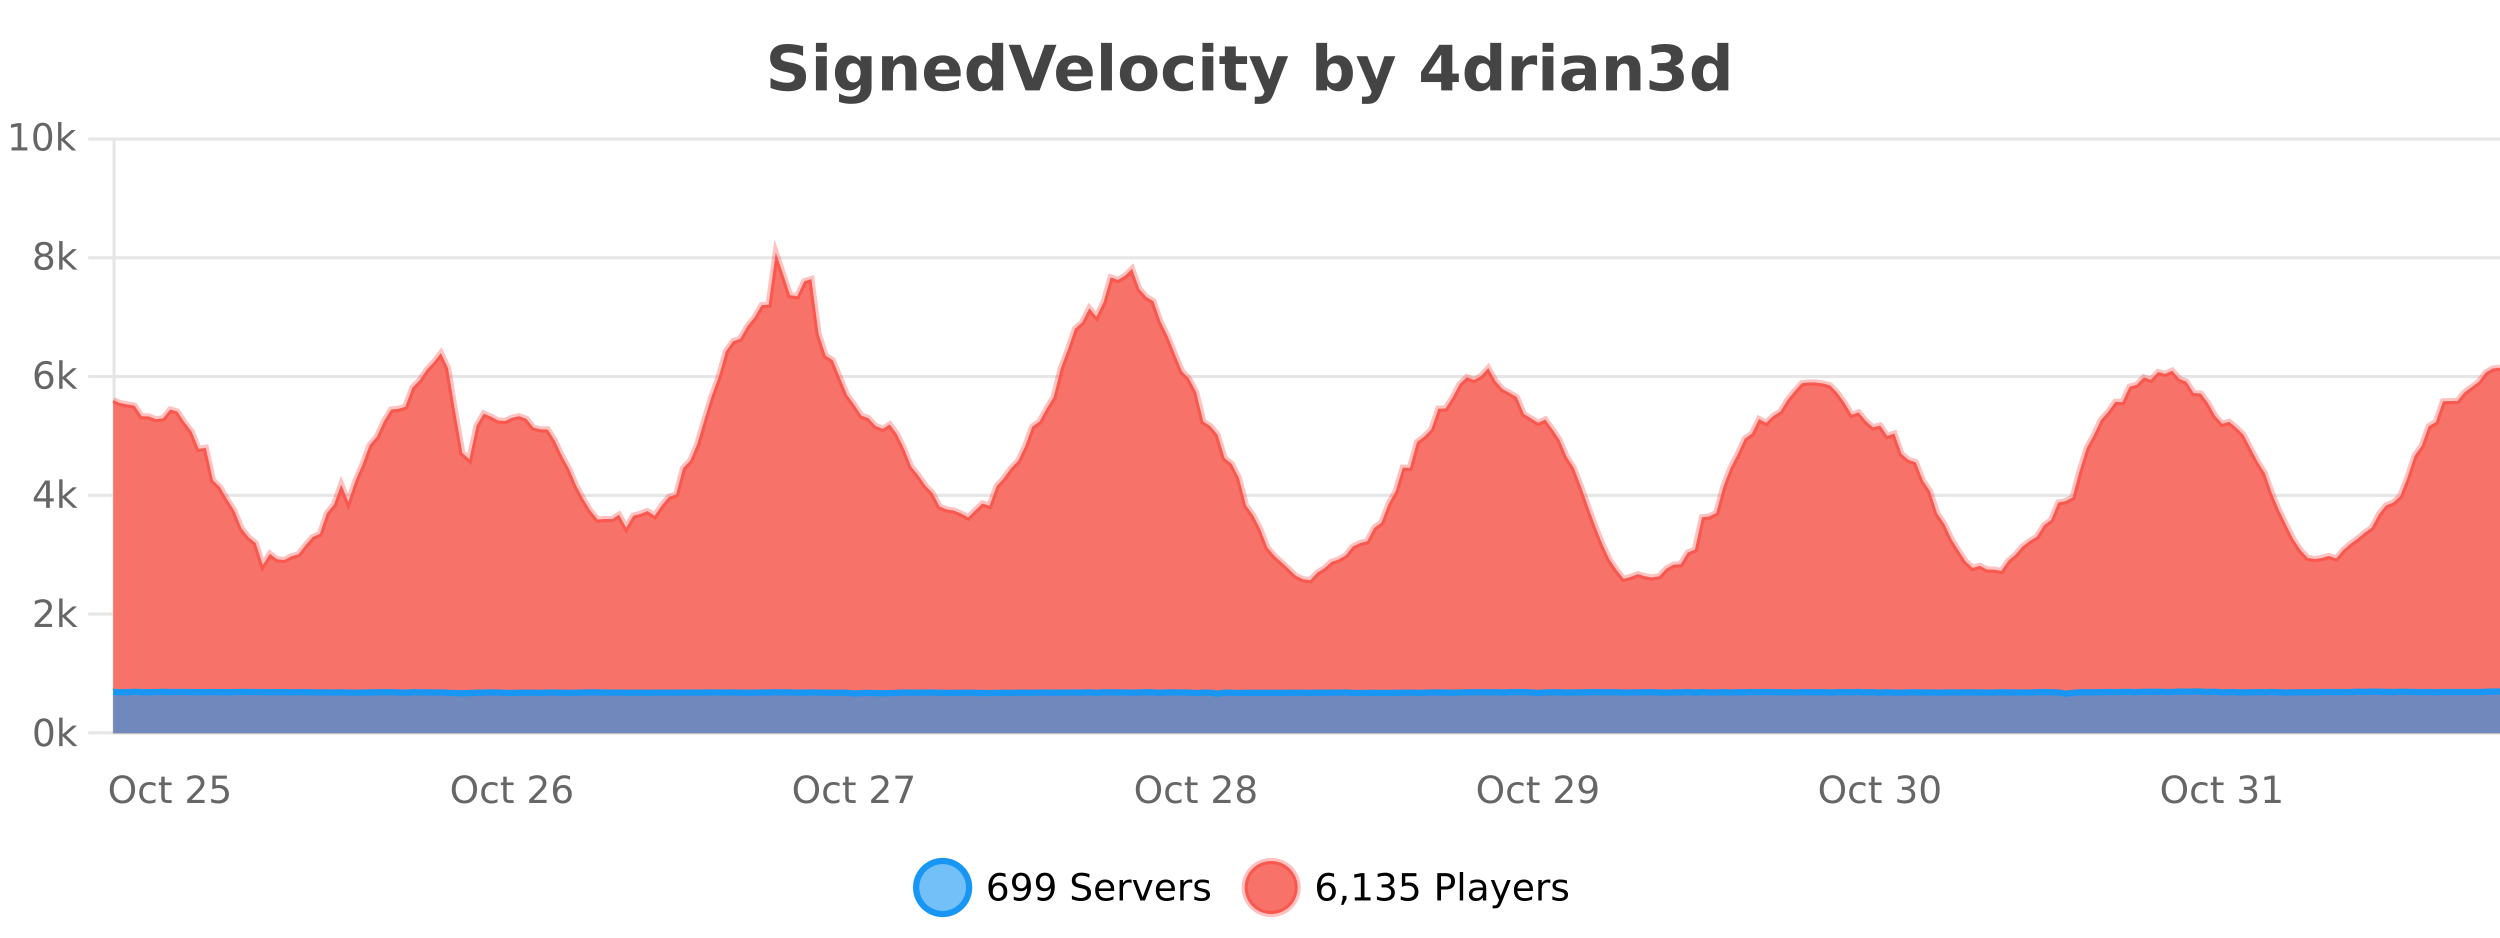 <?xml version="1.0" encoding="UTF-8"?>
<svg xmlns="http://www.w3.org/2000/svg" xmlns:xlink="http://www.w3.org/1999/xlink" width="800pt" height="300pt" viewBox="0 0 800 300" version="1.1">
<defs>
<clipPath id="clip1">
  <path d="M 264 263 L 339 263 L 339 300 L 264 300 Z M 264 263 "/>
</clipPath>
<clipPath id="clip2">
  <path d="M 370 263 L 444 263 L 444 300 L 370 300 Z M 370 263 "/>
</clipPath>
<clipPath id="clip3">
  <path d="M 36.219 80 L 800 80 L 800 234.602 L 36.219 234.602 Z M 36.219 80 "/>
</clipPath>
<clipPath id="clip4">
  <path d="M 35.219 52 L 800 52 L 800 214 L 35.219 214 Z M 35.219 52 "/>
</clipPath>
<clipPath id="clip5">
  <path d="M 36.219 221 L 800 221 L 800 234.602 L 36.219 234.602 Z M 36.219 221 "/>
</clipPath>
<clipPath id="clip6">
  <path d="M 35.219 192 L 800 192 L 800 235.602 L 35.219 235.602 Z M 35.219 192 "/>
</clipPath>
</defs>
<g id="surface2110271">
<rect x="0" y="0" width="800" height="300" style="fill:rgb(100%,100%,100%);fill-opacity:1;stroke:none;"/>
<path style="fill:none;stroke-width:1;stroke-linecap:butt;stroke-linejoin:miter;stroke:rgb(0%,0%,0%);stroke-opacity:0.098;stroke-miterlimit:10;" d="M 37 234.5 L 800 234.5 "/>
<path style="fill:none;stroke-width:1;stroke-linecap:butt;stroke-linejoin:miter;stroke:rgb(0%,0%,0%);stroke-opacity:0.098;stroke-miterlimit:10;" d="M 28.219 234.5 L 36 234.5 "/>
<path style="fill:none;stroke-width:1;stroke-linecap:butt;stroke-linejoin:miter;stroke:rgb(0%,0%,0%);stroke-opacity:0.098;stroke-miterlimit:10;" d="M 37 196.5 L 800 196.5 "/>
<path style="fill:none;stroke-width:1;stroke-linecap:butt;stroke-linejoin:miter;stroke:rgb(0%,0%,0%);stroke-opacity:0.098;stroke-miterlimit:10;" d="M 28.219 196.5 L 36 196.5 "/>
<path style="fill:none;stroke-width:1;stroke-linecap:butt;stroke-linejoin:miter;stroke:rgb(0%,0%,0%);stroke-opacity:0.098;stroke-miterlimit:10;" d="M 37 158.5 L 800 158.5 "/>
<path style="fill:none;stroke-width:1;stroke-linecap:butt;stroke-linejoin:miter;stroke:rgb(0%,0%,0%);stroke-opacity:0.098;stroke-miterlimit:10;" d="M 28.219 158.5 L 36 158.5 "/>
<path style="fill:none;stroke-width:1;stroke-linecap:butt;stroke-linejoin:miter;stroke:rgb(0%,0%,0%);stroke-opacity:0.098;stroke-miterlimit:10;" d="M 37 120.5 L 800 120.5 "/>
<path style="fill:none;stroke-width:1;stroke-linecap:butt;stroke-linejoin:miter;stroke:rgb(0%,0%,0%);stroke-opacity:0.098;stroke-miterlimit:10;" d="M 28.219 120.5 L 36 120.5 "/>
<path style="fill:none;stroke-width:1;stroke-linecap:butt;stroke-linejoin:miter;stroke:rgb(0%,0%,0%);stroke-opacity:0.098;stroke-miterlimit:10;" d="M 37 82.5 L 800 82.5 "/>
<path style="fill:none;stroke-width:1;stroke-linecap:butt;stroke-linejoin:miter;stroke:rgb(0%,0%,0%);stroke-opacity:0.098;stroke-miterlimit:10;" d="M 28.219 82.5 L 36 82.5 "/>
<path style="fill:none;stroke-width:1;stroke-linecap:butt;stroke-linejoin:miter;stroke:rgb(0%,0%,0%);stroke-opacity:0.098;stroke-miterlimit:10;" d="M 37 44.5 L 800 44.5 "/>
<path style="fill:none;stroke-width:1;stroke-linecap:butt;stroke-linejoin:miter;stroke:rgb(0%,0%,0%);stroke-opacity:0.098;stroke-miterlimit:10;" d="M 28.219 44.5 L 36 44.5 "/>
<path style=" stroke:none;fill-rule:nonzero;fill:rgb(9.02%,58.824%,95.294%);fill-opacity:0.6;" d="M 310.129 284 C 310.129 288.688 306.328 292.484 301.645 292.484 C 296.957 292.484 293.16 288.688 293.16 284 C 293.16 279.312 296.957 275.516 301.645 275.516 C 306.328 275.516 310.129 279.312 310.129 284 Z M 310.129 284 "/>
<g clip-path="url(#clip1)" clip-rule="nonzero">
<path style="fill:none;stroke-width:2;stroke-linecap:butt;stroke-linejoin:miter;stroke:rgb(9.02%,58.824%,95.294%);stroke-opacity:1;stroke-miterlimit:10;" d="M 310.129 284 C 310.129 288.688 306.328 292.484 301.645 292.484 C 296.957 292.484 293.16 288.688 293.16 284 C 293.16 279.312 296.957 275.516 301.645 275.516 C 306.328 275.516 310.129 279.312 310.129 284 Z M 310.129 284 "/>
</g>
<path style=" stroke:none;fill-rule:nonzero;fill:rgb(0%,0%,0%);fill-opacity:1;" d="M 319.43 283.312 C 318.898 283.312 318.477 283.496 318.164 283.859 C 317.852 284.227 317.695 284.719 317.695 285.344 C 317.695 285.98 317.852 286.48 318.164 286.844 C 318.477 287.211 318.898 287.391 319.43 287.391 C 319.961 287.391 320.375 287.211 320.68 286.844 C 320.992 286.48 321.148 285.98 321.148 285.344 C 321.148 284.719 320.992 284.227 320.68 283.859 C 320.375 283.496 319.961 283.312 319.43 283.312 Z M 321.773 279.594 L 321.773 280.672 C 321.469 280.539 321.168 280.434 320.867 280.359 C 320.562 280.289 320.266 280.25 319.977 280.25 C 319.195 280.25 318.594 280.516 318.18 281.047 C 317.773 281.57 317.539 282.359 317.477 283.422 C 317.703 283.09 317.992 282.836 318.336 282.656 C 318.688 282.469 319.074 282.375 319.492 282.375 C 320.367 282.375 321.059 282.641 321.57 283.172 C 322.078 283.703 322.336 284.43 322.336 285.344 C 322.336 286.25 322.07 286.977 321.539 287.516 C 321.008 288.059 320.305 288.328 319.43 288.328 C 318.406 288.328 317.633 287.945 317.102 287.172 C 316.57 286.391 316.305 285.266 316.305 283.797 C 316.305 282.414 316.633 281.309 317.289 280.484 C 317.945 279.664 318.824 279.25 319.93 279.25 C 320.219 279.25 320.516 279.281 320.82 279.344 C 321.121 279.398 321.438 279.48 321.773 279.594 Z M 324.406 287.969 L 324.406 286.891 C 324.707 287.039 325.008 287.148 325.312 287.219 C 325.613 287.293 325.914 287.328 326.219 287.328 C 327 287.328 327.594 287.07 328 286.547 C 328.414 286.016 328.648 285.215 328.703 284.141 C 328.484 284.484 328.195 284.746 327.844 284.922 C 327.5 285.102 327.113 285.188 326.688 285.188 C 325.812 285.188 325.117 284.93 324.609 284.406 C 324.098 283.875 323.844 283.148 323.844 282.219 C 323.844 281.324 324.109 280.605 324.641 280.062 C 325.172 279.523 325.879 279.25 326.766 279.25 C 327.773 279.25 328.547 279.641 329.078 280.422 C 329.617 281.195 329.891 282.32 329.891 283.797 C 329.891 285.172 329.562 286.273 328.906 287.094 C 328.25 287.918 327.367 288.328 326.266 288.328 C 325.961 288.328 325.66 288.297 325.359 288.234 C 325.055 288.18 324.738 288.094 324.406 287.969 Z M 326.766 284.266 C 327.297 284.266 327.719 284.086 328.031 283.719 C 328.344 283.355 328.5 282.855 328.5 282.219 C 328.5 281.594 328.344 281.102 328.031 280.734 C 327.719 280.371 327.297 280.188 326.766 280.188 C 326.234 280.188 325.812 280.371 325.5 280.734 C 325.195 281.102 325.047 281.594 325.047 282.219 C 325.047 282.855 325.195 283.355 325.5 283.719 C 325.812 284.086 326.234 284.266 326.766 284.266 Z M 332.039 287.969 L 332.039 286.891 C 332.34 287.039 332.641 287.148 332.945 287.219 C 333.246 287.293 333.547 287.328 333.852 287.328 C 334.633 287.328 335.227 287.07 335.633 286.547 C 336.047 286.016 336.281 285.215 336.336 284.141 C 336.117 284.484 335.828 284.746 335.477 284.922 C 335.133 285.102 334.746 285.188 334.32 285.188 C 333.445 285.188 332.75 284.93 332.242 284.406 C 331.73 283.875 331.477 283.148 331.477 282.219 C 331.477 281.324 331.742 280.605 332.273 280.062 C 332.805 279.523 333.512 279.25 334.398 279.25 C 335.406 279.25 336.18 279.641 336.711 280.422 C 337.25 281.195 337.523 282.32 337.523 283.797 C 337.523 285.172 337.195 286.273 336.539 287.094 C 335.883 287.918 335 288.328 333.898 288.328 C 333.594 288.328 333.293 288.297 332.992 288.234 C 332.688 288.18 332.371 288.094 332.039 287.969 Z M 334.398 284.266 C 334.93 284.266 335.352 284.086 335.664 283.719 C 335.977 283.355 336.133 282.855 336.133 282.219 C 336.133 281.594 335.977 281.102 335.664 280.734 C 335.352 280.371 334.93 280.188 334.398 280.188 C 333.867 280.188 333.445 280.371 333.133 280.734 C 332.828 281.102 332.68 281.594 332.68 282.219 C 332.68 282.855 332.828 283.355 333.133 283.719 C 333.445 284.086 333.867 284.266 334.398 284.266 Z M 348.602 279.688 L 348.602 280.844 C 348.152 280.637 347.727 280.48 347.32 280.375 C 346.922 280.262 346.543 280.203 346.18 280.203 C 345.531 280.203 345.031 280.328 344.68 280.578 C 344.336 280.828 344.164 281.188 344.164 281.656 C 344.164 282.043 344.277 282.336 344.508 282.531 C 344.734 282.73 345.18 282.887 345.836 283 L 346.539 283.156 C 347.422 283.324 348.074 283.621 348.492 284.047 C 348.918 284.465 349.133 285.027 349.133 285.734 C 349.133 286.59 348.844 287.234 348.273 287.672 C 347.711 288.109 346.875 288.328 345.773 288.328 C 345.367 288.328 344.93 288.281 344.461 288.188 C 343.992 288.094 343.508 287.953 343.008 287.766 L 343.008 286.547 C 343.484 286.82 343.953 287.023 344.414 287.156 C 344.883 287.293 345.336 287.359 345.773 287.359 C 346.449 287.359 346.969 287.23 347.336 286.969 C 347.711 286.699 347.898 286.32 347.898 285.828 C 347.898 285.402 347.762 285.07 347.492 284.828 C 347.23 284.578 346.797 284.398 346.195 284.281 L 345.477 284.141 C 344.59 283.965 343.949 283.688 343.555 283.312 C 343.168 282.938 342.977 282.418 342.977 281.75 C 342.977 280.969 343.246 280.359 343.789 279.922 C 344.328 279.477 345.078 279.25 346.039 279.25 C 346.453 279.25 346.871 279.289 347.289 279.359 C 347.715 279.434 348.152 279.543 348.602 279.688 Z M 356.547 284.609 L 356.547 285.125 L 351.578 285.125 C 351.629 285.875 351.852 286.445 352.25 286.828 C 352.656 287.215 353.211 287.406 353.922 287.406 C 354.336 287.406 354.738 287.359 355.125 287.266 C 355.52 287.164 355.91 287.008 356.297 286.797 L 356.297 287.828 C 355.898 287.984 355.5 288.105 355.094 288.188 C 354.688 288.281 354.273 288.328 353.859 288.328 C 352.816 288.328 351.988 288.027 351.375 287.422 C 350.758 286.809 350.453 285.98 350.453 284.938 C 350.453 283.867 350.742 283.016 351.328 282.391 C 351.91 281.758 352.691 281.438 353.672 281.438 C 354.555 281.438 355.254 281.727 355.766 282.297 C 356.285 282.859 356.547 283.633 356.547 284.609 Z M 355.469 284.281 C 355.457 283.699 355.289 283.23 354.969 282.875 C 354.645 282.523 354.219 282.344 353.688 282.344 C 353.082 282.344 352.598 282.516 352.234 282.859 C 351.879 283.203 351.676 283.684 351.625 284.297 Z M 362.117 282.594 C 361.992 282.531 361.855 282.484 361.711 282.453 C 361.574 282.414 361.418 282.391 361.242 282.391 C 360.637 282.391 360.168 282.59 359.836 282.984 C 359.512 283.383 359.352 283.953 359.352 284.703 L 359.352 288.156 L 358.273 288.156 L 358.273 281.594 L 359.352 281.594 L 359.352 282.609 C 359.578 282.215 359.875 281.922 360.242 281.734 C 360.605 281.539 361.047 281.438 361.57 281.438 C 361.641 281.438 361.719 281.445 361.805 281.453 C 361.898 281.465 361.996 281.48 362.102 281.5 Z M 362.469 281.594 L 363.609 281.594 L 365.656 287.094 L 367.719 281.594 L 368.859 281.594 L 366.391 288.156 L 364.922 288.156 Z M 375.961 284.609 L 375.961 285.125 L 370.992 285.125 C 371.043 285.875 371.266 286.445 371.664 286.828 C 372.07 287.215 372.625 287.406 373.336 287.406 C 373.75 287.406 374.152 287.359 374.539 287.266 C 374.934 287.164 375.324 287.008 375.711 286.797 L 375.711 287.828 C 375.312 287.984 374.914 288.105 374.508 288.188 C 374.102 288.281 373.688 288.328 373.273 288.328 C 372.23 288.328 371.402 288.027 370.789 287.422 C 370.172 286.809 369.867 285.98 369.867 284.938 C 369.867 283.867 370.156 283.016 370.742 282.391 C 371.324 281.758 372.105 281.438 373.086 281.438 C 373.969 281.438 374.668 281.727 375.18 282.297 C 375.699 282.859 375.961 283.633 375.961 284.609 Z M 374.883 284.281 C 374.871 283.699 374.703 283.23 374.383 282.875 C 374.059 282.523 373.633 282.344 373.102 282.344 C 372.496 282.344 372.012 282.516 371.648 282.859 C 371.293 283.203 371.09 283.684 371.039 284.297 Z M 381.531 282.594 C 381.406 282.531 381.27 282.484 381.125 282.453 C 380.988 282.414 380.832 282.391 380.656 282.391 C 380.051 282.391 379.582 282.59 379.25 282.984 C 378.926 283.383 378.766 283.953 378.766 284.703 L 378.766 288.156 L 377.688 288.156 L 377.688 281.594 L 378.766 281.594 L 378.766 282.609 C 378.992 282.215 379.289 281.922 379.656 281.734 C 380.02 281.539 380.461 281.438 380.984 281.438 C 381.055 281.438 381.133 281.445 381.219 281.453 C 381.312 281.465 381.41 281.48 381.516 281.5 Z M 386.844 281.781 L 386.844 282.812 C 386.539 282.656 386.223 282.543 385.891 282.469 C 385.566 282.387 385.227 282.344 384.875 282.344 C 384.344 282.344 383.941 282.43 383.672 282.594 C 383.398 282.75 383.266 282.996 383.266 283.328 C 383.266 283.578 383.359 283.777 383.547 283.922 C 383.742 284.059 384.133 284.188 384.719 284.312 L 385.078 284.406 C 385.848 284.562 386.395 284.793 386.719 285.094 C 387.039 285.398 387.203 285.812 387.203 286.344 C 387.203 286.961 386.957 287.445 386.469 287.797 C 385.988 288.152 385.328 288.328 384.484 288.328 C 384.129 288.328 383.758 288.289 383.375 288.219 C 383 288.156 382.602 288.059 382.188 287.922 L 382.188 286.797 C 382.582 287.008 382.973 287.164 383.359 287.266 C 383.742 287.371 384.129 287.422 384.516 287.422 C 385.016 287.422 385.398 287.34 385.672 287.172 C 385.953 286.996 386.094 286.746 386.094 286.422 C 386.094 286.133 385.992 285.906 385.797 285.75 C 385.598 285.594 385.164 285.445 384.5 285.297 L 384.125 285.219 C 383.457 285.074 382.973 284.855 382.672 284.562 C 382.379 284.273 382.234 283.875 382.234 283.375 C 382.234 282.75 382.453 282.273 382.891 281.938 C 383.328 281.605 383.945 281.438 384.75 281.438 C 385.145 281.438 385.52 281.469 385.875 281.531 C 386.227 281.586 386.551 281.668 386.844 281.781 Z M 311.645 277.016 "/>
<path style=" stroke:none;fill-rule:nonzero;fill:rgb(96.863%,44.706%,40.784%);fill-opacity:1;" d="M 415.266 284 C 415.266 288.688 411.465 292.484 406.781 292.484 C 402.094 292.484 398.297 288.688 398.297 284 C 398.297 279.312 402.094 275.516 406.781 275.516 C 411.465 275.516 415.266 279.312 415.266 284 Z M 415.266 284 "/>
<g clip-path="url(#clip2)" clip-rule="nonzero">
<path style="fill:none;stroke-width:2;stroke-linecap:butt;stroke-linejoin:miter;stroke:rgb(100%,4.706%,0%);stroke-opacity:0.247;stroke-miterlimit:10;" d="M 415.266 284 C 415.266 288.688 411.465 292.484 406.781 292.484 C 402.094 292.484 398.297 288.688 398.297 284 C 398.297 279.312 402.094 275.516 406.781 275.516 C 411.465 275.516 415.266 279.312 415.266 284 Z M 415.266 284 "/>
</g>
<path style=" stroke:none;fill-rule:nonzero;fill:rgb(0%,0%,0%);fill-opacity:1;" d="M 424.562 283.312 C 424.031 283.312 423.609 283.496 423.297 283.859 C 422.984 284.227 422.828 284.719 422.828 285.344 C 422.828 285.98 422.984 286.48 423.297 286.844 C 423.609 287.211 424.031 287.391 424.562 287.391 C 425.094 287.391 425.508 287.211 425.812 286.844 C 426.125 286.48 426.281 285.98 426.281 285.344 C 426.281 284.719 426.125 284.227 425.812 283.859 C 425.508 283.496 425.094 283.312 424.562 283.312 Z M 426.906 279.594 L 426.906 280.672 C 426.602 280.539 426.301 280.434 426 280.359 C 425.695 280.289 425.398 280.25 425.109 280.25 C 424.328 280.25 423.727 280.516 423.312 281.047 C 422.906 281.57 422.672 282.359 422.609 283.422 C 422.836 283.09 423.125 282.836 423.469 282.656 C 423.82 282.469 424.207 282.375 424.625 282.375 C 425.5 282.375 426.191 282.641 426.703 283.172 C 427.211 283.703 427.469 284.43 427.469 285.344 C 427.469 286.25 427.203 286.977 426.672 287.516 C 426.141 288.059 425.438 288.328 424.562 288.328 C 423.539 288.328 422.766 287.945 422.234 287.172 C 421.703 286.391 421.438 285.266 421.438 283.797 C 421.438 282.414 421.766 281.309 422.422 280.484 C 423.078 279.664 423.957 279.25 425.062 279.25 C 425.352 279.25 425.648 279.281 425.953 279.344 C 426.254 279.398 426.57 279.48 426.906 279.594 Z M 429.637 286.672 L 430.871 286.672 L 430.871 287.672 L 429.918 289.547 L 429.152 289.547 L 429.637 287.672 Z M 433.531 287.156 L 435.469 287.156 L 435.469 280.484 L 433.359 280.906 L 433.359 279.828 L 435.453 279.406 L 436.641 279.406 L 436.641 287.156 L 438.578 287.156 L 438.578 288.156 L 433.531 288.156 Z M 444.555 283.438 C 445.117 283.562 445.555 283.82 445.867 284.203 C 446.188 284.578 446.352 285.047 446.352 285.609 C 446.352 286.477 446.055 287.148 445.461 287.625 C 444.867 288.094 444.023 288.328 442.93 288.328 C 442.562 288.328 442.184 288.289 441.789 288.219 C 441.402 288.148 441.008 288.039 440.602 287.891 L 440.602 286.75 C 440.922 286.938 441.277 287.086 441.664 287.188 C 442.059 287.281 442.469 287.328 442.898 287.328 C 443.637 287.328 444.199 287.184 444.586 286.891 C 444.98 286.602 445.18 286.172 445.18 285.609 C 445.18 285.102 444.996 284.699 444.633 284.406 C 444.266 284.117 443.766 283.969 443.133 283.969 L 442.102 283.969 L 442.102 283 L 443.18 283 C 443.75 283 444.195 282.887 444.508 282.656 C 444.82 282.418 444.977 282.078 444.977 281.641 C 444.977 281.195 444.812 280.852 444.492 280.609 C 444.18 280.371 443.727 280.25 443.133 280.25 C 442.797 280.25 442.445 280.289 442.07 280.359 C 441.703 280.422 441.297 280.527 440.852 280.672 L 440.852 279.625 C 441.309 279.5 441.73 279.406 442.117 279.344 C 442.512 279.281 442.883 279.25 443.227 279.25 C 444.133 279.25 444.844 279.453 445.367 279.859 C 445.887 280.266 446.148 280.82 446.148 281.516 C 446.148 282.008 446.008 282.418 445.727 282.75 C 445.453 283.086 445.062 283.312 444.555 283.438 Z M 448.609 279.406 L 453.25 279.406 L 453.25 280.406 L 449.688 280.406 L 449.688 282.547 C 449.863 282.484 450.035 282.445 450.203 282.422 C 450.379 282.391 450.551 282.375 450.719 282.375 C 451.695 282.375 452.473 282.648 453.047 283.188 C 453.617 283.719 453.906 284.438 453.906 285.344 C 453.906 286.293 453.609 287.027 453.016 287.547 C 452.43 288.07 451.609 288.328 450.547 288.328 C 450.172 288.328 449.789 288.297 449.406 288.234 C 449.031 288.172 448.641 288.078 448.234 287.953 L 448.234 286.766 C 448.586 286.953 448.953 287.094 449.328 287.188 C 449.703 287.281 450.098 287.328 450.516 287.328 C 451.191 287.328 451.727 287.152 452.125 286.797 C 452.52 286.445 452.719 285.961 452.719 285.344 C 452.719 284.742 452.52 284.262 452.125 283.906 C 451.727 283.555 451.191 283.375 450.516 283.375 C 450.203 283.375 449.883 283.414 449.562 283.484 C 449.25 283.547 448.93 283.652 448.609 283.797 Z M 461.125 280.375 L 461.125 283.672 L 462.609 283.672 C 463.16 283.672 463.586 283.531 463.891 283.25 C 464.191 282.961 464.344 282.547 464.344 282.016 C 464.344 281.496 464.191 281.094 463.891 280.812 C 463.586 280.523 463.16 280.375 462.609 280.375 Z M 459.938 279.406 L 462.609 279.406 C 463.598 279.406 464.344 279.633 464.844 280.078 C 465.344 280.516 465.594 281.164 465.594 282.016 C 465.594 282.883 465.344 283.539 464.844 283.984 C 464.344 284.422 463.598 284.641 462.609 284.641 L 461.125 284.641 L 461.125 288.156 L 459.938 288.156 Z M 467.125 279.031 L 468.203 279.031 L 468.203 288.156 L 467.125 288.156 Z M 473.445 284.859 C 472.578 284.859 471.977 284.961 471.633 285.156 C 471.297 285.355 471.133 285.695 471.133 286.172 C 471.133 286.559 471.258 286.867 471.508 287.094 C 471.766 287.312 472.109 287.422 472.539 287.422 C 473.141 287.422 473.621 287.215 473.977 286.797 C 474.34 286.371 474.523 285.805 474.523 285.094 L 474.523 284.859 Z M 475.602 284.406 L 475.602 288.156 L 474.523 288.156 L 474.523 287.156 C 474.273 287.555 473.965 287.852 473.602 288.047 C 473.234 288.234 472.789 288.328 472.258 288.328 C 471.578 288.328 471.043 288.141 470.648 287.766 C 470.25 287.383 470.055 286.875 470.055 286.25 C 470.055 285.512 470.297 284.953 470.789 284.578 C 471.289 284.203 472.027 284.016 473.008 284.016 L 474.523 284.016 L 474.523 283.906 C 474.523 283.406 474.355 283.023 474.023 282.75 C 473.699 282.48 473.246 282.344 472.664 282.344 C 472.289 282.344 471.918 282.391 471.555 282.484 C 471.199 282.578 470.859 282.715 470.539 282.891 L 470.539 281.891 C 470.934 281.734 471.312 281.621 471.68 281.547 C 472.055 281.477 472.418 281.438 472.773 281.438 C 473.719 281.438 474.43 281.684 474.898 282.172 C 475.367 282.664 475.602 283.406 475.602 284.406 Z M 480.547 288.766 C 480.242 289.547 479.945 290.055 479.656 290.297 C 479.363 290.535 478.977 290.656 478.5 290.656 L 477.641 290.656 L 477.641 289.75 L 478.266 289.75 C 478.566 289.75 478.797 289.676 478.953 289.531 C 479.117 289.395 479.301 289.066 479.5 288.547 L 479.703 288.047 L 477.047 281.594 L 478.188 281.594 L 480.234 286.719 L 482.297 281.594 L 483.438 281.594 Z M 490.539 284.609 L 490.539 285.125 L 485.57 285.125 C 485.621 285.875 485.844 286.445 486.242 286.828 C 486.648 287.215 487.203 287.406 487.914 287.406 C 488.328 287.406 488.73 287.359 489.117 287.266 C 489.512 287.164 489.902 287.008 490.289 286.797 L 490.289 287.828 C 489.891 287.984 489.492 288.105 489.086 288.188 C 488.68 288.281 488.266 288.328 487.852 288.328 C 486.809 288.328 485.98 288.027 485.367 287.422 C 484.75 286.809 484.445 285.98 484.445 284.938 C 484.445 283.867 484.734 283.016 485.32 282.391 C 485.902 281.758 486.684 281.438 487.664 281.438 C 488.547 281.438 489.246 281.727 489.758 282.297 C 490.277 282.859 490.539 283.633 490.539 284.609 Z M 489.461 284.281 C 489.449 283.699 489.281 283.23 488.961 282.875 C 488.637 282.523 488.211 282.344 487.68 282.344 C 487.074 282.344 486.59 282.516 486.227 282.859 C 485.871 283.203 485.668 283.684 485.617 284.297 Z M 496.109 282.594 C 495.984 282.531 495.848 282.484 495.703 282.453 C 495.566 282.414 495.41 282.391 495.234 282.391 C 494.629 282.391 494.16 282.59 493.828 282.984 C 493.504 283.383 493.344 283.953 493.344 284.703 L 493.344 288.156 L 492.266 288.156 L 492.266 281.594 L 493.344 281.594 L 493.344 282.609 C 493.57 282.215 493.867 281.922 494.234 281.734 C 494.598 281.539 495.039 281.438 495.562 281.438 C 495.633 281.438 495.711 281.445 495.797 281.453 C 495.891 281.465 495.988 281.48 496.094 281.5 Z M 501.418 281.781 L 501.418 282.812 C 501.113 282.656 500.797 282.543 500.465 282.469 C 500.141 282.387 499.801 282.344 499.449 282.344 C 498.918 282.344 498.516 282.43 498.246 282.594 C 497.973 282.75 497.84 282.996 497.84 283.328 C 497.84 283.578 497.934 283.777 498.121 283.922 C 498.316 284.059 498.707 284.188 499.293 284.312 L 499.652 284.406 C 500.422 284.562 500.969 284.793 501.293 285.094 C 501.613 285.398 501.777 285.812 501.777 286.344 C 501.777 286.961 501.531 287.445 501.043 287.797 C 500.562 288.152 499.902 288.328 499.059 288.328 C 498.703 288.328 498.332 288.289 497.949 288.219 C 497.574 288.156 497.176 288.059 496.762 287.922 L 496.762 286.797 C 497.156 287.008 497.547 287.164 497.934 287.266 C 498.316 287.371 498.703 287.422 499.09 287.422 C 499.59 287.422 499.973 287.34 500.246 287.172 C 500.527 286.996 500.668 286.746 500.668 286.422 C 500.668 286.133 500.566 285.906 500.371 285.75 C 500.172 285.594 499.738 285.445 499.074 285.297 L 498.699 285.219 C 498.031 285.074 497.547 284.855 497.246 284.562 C 496.953 284.273 496.809 283.875 496.809 283.375 C 496.809 282.75 497.027 282.273 497.465 281.938 C 497.902 281.605 498.52 281.438 499.324 281.438 C 499.719 281.438 500.094 281.469 500.449 281.531 C 500.801 281.586 501.125 281.668 501.418 281.781 Z M 416.781 277.016 "/>
<path style=" stroke:none;fill-rule:nonzero;fill:rgb(26.667%,26.667%,26.667%);fill-opacity:1;" d="M 256.984 14.797 L 256.984 17.891 C 256.18 17.527 255.398 17.258 254.641 17.078 C 253.879 16.891 253.16 16.797 252.484 16.797 C 251.586 16.797 250.922 16.922 250.484 17.172 C 250.055 17.422 249.844 17.809 249.844 18.328 C 249.844 18.715 249.988 19.016 250.281 19.234 C 250.57 19.453 251.098 19.641 251.859 19.797 L 253.453 20.125 C 255.078 20.449 256.227 20.945 256.906 21.609 C 257.594 22.277 257.938 23.219 257.938 24.438 C 257.938 26.043 257.457 27.242 256.5 28.031 C 255.551 28.812 254.098 29.203 252.141 29.203 C 251.211 29.203 250.281 29.113 249.344 28.938 C 248.414 28.762 247.488 28.5 246.562 28.156 L 246.562 24.984 C 247.488 25.484 248.383 25.859 249.25 26.109 C 250.125 26.359 250.969 26.484 251.781 26.484 C 252.602 26.484 253.227 26.352 253.656 26.078 C 254.094 25.797 254.312 25.402 254.312 24.891 C 254.312 24.445 254.16 24.094 253.859 23.844 C 253.566 23.594 252.977 23.371 252.094 23.172 L 250.641 22.859 C 249.18 22.547 248.113 22.055 247.438 21.375 C 246.77 20.688 246.438 19.762 246.438 18.594 C 246.438 17.148 246.906 16.031 247.844 15.25 C 248.781 14.469 250.129 14.078 251.891 14.078 C 252.691 14.078 253.516 14.141 254.359 14.266 C 255.203 14.383 256.078 14.559 256.984 14.797 Z M 261.094 17.984 L 264.578 17.984 L 264.578 28.922 L 261.094 28.922 Z M 261.094 13.719 L 264.578 13.719 L 264.578 16.578 L 261.094 16.578 Z M 275.383 27.062 C 274.902 27.699 274.371 28.168 273.789 28.469 C 273.203 28.773 272.531 28.922 271.773 28.922 C 270.438 28.922 269.336 28.398 268.461 27.344 C 267.594 26.293 267.164 24.953 267.164 23.328 C 267.164 21.695 267.594 20.355 268.461 19.312 C 269.336 18.262 270.438 17.734 271.773 17.734 C 272.531 17.734 273.203 17.887 273.789 18.188 C 274.371 18.492 274.902 18.965 275.383 19.609 L 275.383 17.984 L 278.898 17.984 L 278.898 27.812 C 278.898 29.57 278.34 30.914 277.227 31.844 C 276.121 32.77 274.512 33.234 272.398 33.234 C 271.719 33.234 271.059 33.18 270.414 33.078 C 269.777 32.973 269.137 32.816 268.492 32.609 L 268.492 29.875 C 269.105 30.227 269.703 30.488 270.289 30.656 C 270.871 30.832 271.461 30.922 272.055 30.922 C 273.199 30.922 274.039 30.672 274.57 30.172 C 275.109 29.672 275.383 28.887 275.383 27.812 Z M 273.07 20.266 C 272.352 20.266 271.789 20.531 271.383 21.062 C 270.977 21.594 270.773 22.352 270.773 23.328 C 270.773 24.328 270.965 25.09 271.352 25.609 C 271.746 26.121 272.32 26.375 273.07 26.375 C 273.797 26.375 274.367 26.109 274.773 25.578 C 275.18 25.047 275.383 24.297 275.383 23.328 C 275.383 22.352 275.18 21.594 274.773 21.062 C 274.367 20.531 273.797 20.266 273.07 20.266 Z M 293.25 22.266 L 293.25 28.922 L 289.734 28.922 L 289.734 23.828 C 289.734 22.883 289.711 22.23 289.672 21.875 C 289.629 21.512 289.555 21.246 289.453 21.078 C 289.316 20.852 289.129 20.672 288.891 20.547 C 288.66 20.422 288.395 20.359 288.094 20.359 C 287.363 20.359 286.789 20.641 286.375 21.203 C 285.957 21.766 285.75 22.547 285.75 23.547 L 285.75 28.922 L 282.266 28.922 L 282.266 17.984 L 285.75 17.984 L 285.75 19.578 C 286.281 18.945 286.844 18.477 287.438 18.172 C 288.031 17.871 288.68 17.719 289.391 17.719 C 290.66 17.719 291.617 18.109 292.266 18.891 C 292.922 19.664 293.25 20.789 293.25 22.266 Z M 307.406 23.422 L 307.406 24.422 L 299.234 24.422 C 299.316 25.246 299.613 25.859 300.125 26.266 C 300.633 26.672 301.344 26.875 302.25 26.875 C 302.988 26.875 303.742 26.766 304.516 26.547 C 305.285 26.328 306.078 26 306.891 25.562 L 306.891 28.25 C 306.066 28.562 305.238 28.797 304.406 28.953 C 303.582 29.117 302.758 29.203 301.938 29.203 C 299.957 29.203 298.414 28.703 297.312 27.703 C 296.219 26.695 295.672 25.281 295.672 23.469 C 295.672 21.68 296.207 20.273 297.281 19.25 C 298.363 18.23 299.848 17.719 301.734 17.719 C 303.453 17.719 304.828 18.242 305.859 19.281 C 306.891 20.312 307.406 21.695 307.406 23.422 Z M 303.812 22.266 C 303.812 21.602 303.617 21.062 303.234 20.656 C 302.848 20.25 302.344 20.047 301.719 20.047 C 301.039 20.047 300.488 20.242 300.062 20.625 C 299.645 21 299.383 21.547 299.281 22.266 Z M 317.504 19.578 L 317.504 13.719 L 321.02 13.719 L 321.02 28.922 L 317.504 28.922 L 317.504 27.344 C 317.023 27.992 316.492 28.465 315.91 28.766 C 315.324 29.055 314.652 29.203 313.895 29.203 C 312.551 29.203 311.445 28.668 310.582 27.594 C 309.715 26.523 309.285 25.148 309.285 23.469 C 309.285 21.781 309.715 20.402 310.582 19.328 C 311.445 18.258 312.551 17.719 313.895 17.719 C 314.652 17.719 315.324 17.871 315.91 18.172 C 316.492 18.477 317.023 18.945 317.504 19.578 Z M 315.191 26.672 C 315.941 26.672 316.512 26.402 316.91 25.859 C 317.305 25.309 317.504 24.512 317.504 23.469 C 317.504 22.43 317.305 21.637 316.91 21.094 C 316.512 20.543 315.941 20.266 315.191 20.266 C 314.449 20.266 313.883 20.543 313.488 21.094 C 313.09 21.637 312.895 22.43 312.895 23.469 C 312.895 24.512 313.09 25.309 313.488 25.859 C 313.883 26.402 314.449 26.672 315.191 26.672 Z M 322.789 14.344 L 326.57 14.344 L 330.445 25.109 L 334.305 14.344 L 338.07 14.344 L 332.68 28.922 L 328.195 28.922 Z M 349.672 23.422 L 349.672 24.422 L 341.5 24.422 C 341.582 25.246 341.879 25.859 342.391 26.266 C 342.898 26.672 343.609 26.875 344.516 26.875 C 345.254 26.875 346.008 26.766 346.781 26.547 C 347.551 26.328 348.344 26 349.156 25.562 L 349.156 28.25 C 348.332 28.562 347.504 28.797 346.672 28.953 C 345.848 29.117 345.023 29.203 344.203 29.203 C 342.223 29.203 340.68 28.703 339.578 27.703 C 338.484 26.695 337.938 25.281 337.938 23.469 C 337.938 21.68 338.473 20.273 339.547 19.25 C 340.629 18.23 342.113 17.719 344 17.719 C 345.719 17.719 347.094 18.242 348.125 19.281 C 349.156 20.312 349.672 21.695 349.672 23.422 Z M 346.078 22.266 C 346.078 21.602 345.883 21.062 345.5 20.656 C 345.113 20.25 344.609 20.047 343.984 20.047 C 343.305 20.047 342.754 20.242 342.328 20.625 C 341.91 21 341.648 21.547 341.547 22.266 Z M 352.332 13.719 L 355.816 13.719 L 355.816 28.922 L 352.332 28.922 Z M 364.391 20.219 C 363.609 20.219 363.016 20.5 362.609 21.062 C 362.203 21.617 362 22.418 362 23.469 C 362 24.512 362.203 25.312 362.609 25.875 C 363.016 26.43 363.609 26.703 364.391 26.703 C 365.148 26.703 365.727 26.43 366.125 25.875 C 366.531 25.312 366.734 24.512 366.734 23.469 C 366.734 22.418 366.531 21.617 366.125 21.062 C 365.727 20.5 365.148 20.219 364.391 20.219 Z M 364.391 17.719 C 366.266 17.719 367.727 18.23 368.781 19.25 C 369.844 20.262 370.375 21.668 370.375 23.469 C 370.375 25.262 369.844 26.668 368.781 27.688 C 367.727 28.699 366.266 29.203 364.391 29.203 C 362.492 29.203 361.016 28.699 359.953 27.688 C 358.891 26.668 358.359 25.262 358.359 23.469 C 358.359 21.668 358.891 20.262 359.953 19.25 C 361.016 18.23 362.492 17.719 364.391 17.719 Z M 381.758 18.328 L 381.758 21.172 C 381.289 20.852 380.812 20.609 380.336 20.453 C 379.855 20.297 379.355 20.219 378.836 20.219 C 377.867 20.219 377.105 20.508 376.555 21.078 C 376.012 21.641 375.742 22.438 375.742 23.469 C 375.742 24.492 376.012 25.289 376.555 25.859 C 377.105 26.422 377.867 26.703 378.836 26.703 C 379.387 26.703 379.906 26.625 380.398 26.469 C 380.887 26.305 381.34 26.059 381.758 25.734 L 381.758 28.594 C 381.215 28.805 380.664 28.953 380.102 29.047 C 379.539 29.148 378.969 29.203 378.398 29.203 C 376.43 29.203 374.887 28.699 373.773 27.688 C 372.656 26.68 372.102 25.273 372.102 23.469 C 372.102 21.656 372.656 20.246 373.773 19.234 C 374.887 18.227 376.43 17.719 378.398 17.719 C 378.969 17.719 379.531 17.773 380.086 17.875 C 380.648 17.969 381.203 18.121 381.758 18.328 Z M 384.781 17.984 L 388.266 17.984 L 388.266 28.922 L 384.781 28.922 Z M 384.781 13.719 L 388.266 13.719 L 388.266 16.578 L 384.781 16.578 Z M 395.453 14.875 L 395.453 17.984 L 399.062 17.984 L 399.062 20.484 L 395.453 20.484 L 395.453 25.125 C 395.453 25.637 395.551 25.98 395.75 26.156 C 395.957 26.336 396.359 26.422 396.953 26.422 L 398.75 26.422 L 398.75 28.922 L 395.75 28.922 C 394.375 28.922 393.395 28.637 392.812 28.062 C 392.238 27.48 391.953 26.5 391.953 25.125 L 391.953 20.484 L 390.219 20.484 L 390.219 17.984 L 391.953 17.984 L 391.953 14.875 Z M 399.762 17.984 L 403.246 17.984 L 406.199 25.406 L 408.699 17.984 L 412.184 17.984 L 407.59 29.953 C 407.129 31.172 406.59 32.02 405.965 32.5 C 405.348 32.988 404.543 33.234 403.543 33.234 L 401.512 33.234 L 401.512 30.938 L 402.605 30.938 C 403.199 30.938 403.629 30.844 403.902 30.656 C 404.172 30.469 404.379 30.129 404.527 29.641 L 404.637 29.344 Z M 427.012 26.672 C 427.762 26.672 428.332 26.402 428.73 25.859 C 429.125 25.309 429.324 24.512 429.324 23.469 C 429.324 22.43 429.125 21.637 428.73 21.094 C 428.332 20.543 427.762 20.266 427.012 20.266 C 426.262 20.266 425.684 20.543 425.277 21.094 C 424.879 21.637 424.684 22.43 424.684 23.469 C 424.684 24.5 424.879 25.293 425.277 25.844 C 425.684 26.398 426.262 26.672 427.012 26.672 Z M 424.684 19.578 C 425.172 18.945 425.707 18.477 426.293 18.172 C 426.875 17.871 427.547 17.719 428.309 17.719 C 429.66 17.719 430.77 18.258 431.637 19.328 C 432.5 20.402 432.934 21.781 432.934 23.469 C 432.934 25.148 432.5 26.523 431.637 27.594 C 430.77 28.668 429.66 29.203 428.309 29.203 C 427.547 29.203 426.875 29.051 426.293 28.75 C 425.707 28.449 425.172 27.98 424.684 27.344 L 424.684 28.922 L 421.199 28.922 L 421.199 13.719 L 424.684 13.719 Z M 434.078 17.984 L 437.562 17.984 L 440.516 25.406 L 443.016 17.984 L 446.5 17.984 L 441.906 29.953 C 441.445 31.172 440.906 32.02 440.281 32.5 C 439.664 32.988 438.859 33.234 437.859 33.234 L 435.828 33.234 L 435.828 30.938 L 436.922 30.938 C 437.516 30.938 437.945 30.844 438.219 30.656 C 438.488 30.469 438.695 30.129 438.844 29.641 L 438.953 29.344 Z M 461.188 17.438 L 457.078 23.547 L 461.188 23.547 Z M 460.562 14.344 L 464.75 14.344 L 464.75 23.547 L 466.828 23.547 L 466.828 26.266 L 464.75 26.266 L 464.75 28.922 L 461.188 28.922 L 461.188 26.266 L 454.734 26.266 L 454.734 23.047 Z M 476.867 19.578 L 476.867 13.719 L 480.383 13.719 L 480.383 28.922 L 476.867 28.922 L 476.867 27.344 C 476.387 27.992 475.855 28.465 475.273 28.766 C 474.688 29.055 474.016 29.203 473.258 29.203 C 471.914 29.203 470.809 28.668 469.945 27.594 C 469.078 26.523 468.648 25.148 468.648 23.469 C 468.648 21.781 469.078 20.402 469.945 19.328 C 470.809 18.258 471.914 17.719 473.258 17.719 C 474.016 17.719 474.688 17.871 475.273 18.172 C 475.855 18.477 476.387 18.945 476.867 19.578 Z M 474.555 26.672 C 475.305 26.672 475.875 26.402 476.273 25.859 C 476.668 25.309 476.867 24.512 476.867 23.469 C 476.867 22.43 476.668 21.637 476.273 21.094 C 475.875 20.543 475.305 20.266 474.555 20.266 C 473.812 20.266 473.246 20.543 472.852 21.094 C 472.453 21.637 472.258 22.43 472.258 23.469 C 472.258 24.512 472.453 25.309 472.852 25.859 C 473.246 26.402 473.812 26.672 474.555 26.672 Z M 491.875 20.969 C 491.562 20.824 491.254 20.719 490.953 20.656 C 490.648 20.586 490.348 20.547 490.047 20.547 C 489.141 20.547 488.441 20.836 487.953 21.406 C 487.473 21.98 487.234 22.805 487.234 23.875 L 487.234 28.922 L 483.75 28.922 L 483.75 17.984 L 487.234 17.984 L 487.234 19.781 C 487.68 19.062 488.195 18.543 488.781 18.219 C 489.363 17.887 490.062 17.719 490.875 17.719 C 491 17.719 491.129 17.727 491.266 17.734 C 491.398 17.746 491.598 17.766 491.859 17.797 Z M 493.609 17.984 L 497.094 17.984 L 497.094 28.922 L 493.609 28.922 Z M 493.609 13.719 L 497.094 13.719 L 497.094 16.578 L 493.609 16.578 Z M 505.359 24 C 504.629 24 504.082 24.125 503.719 24.375 C 503.352 24.617 503.172 24.98 503.172 25.469 C 503.172 25.906 503.316 26.25 503.609 26.5 C 503.91 26.75 504.32 26.875 504.844 26.875 C 505.5 26.875 506.051 26.641 506.5 26.172 C 506.957 25.703 507.188 25.117 507.188 24.406 L 507.188 24 Z M 510.703 22.688 L 510.703 28.922 L 507.188 28.922 L 507.188 27.297 C 506.719 27.965 506.188 28.449 505.594 28.75 C 505.008 29.051 504.297 29.203 503.453 29.203 C 502.328 29.203 501.41 28.875 500.703 28.219 C 499.992 27.555 499.641 26.695 499.641 25.641 C 499.641 24.359 500.078 23.422 500.953 22.828 C 501.836 22.227 503.227 21.922 505.125 21.922 L 507.188 21.922 L 507.188 21.641 C 507.188 21.09 506.969 20.688 506.531 20.438 C 506.094 20.18 505.41 20.047 504.484 20.047 C 503.734 20.047 503.035 20.125 502.391 20.281 C 501.742 20.43 501.145 20.648 500.594 20.938 L 500.594 18.281 C 501.344 18.094 502.094 17.953 502.844 17.859 C 503.602 17.766 504.363 17.719 505.125 17.719 C 507.094 17.719 508.516 18.109 509.391 18.891 C 510.266 19.664 510.703 20.93 510.703 22.688 Z M 524.945 22.266 L 524.945 28.922 L 521.43 28.922 L 521.43 23.828 C 521.43 22.883 521.406 22.23 521.367 21.875 C 521.324 21.512 521.25 21.246 521.148 21.078 C 521.012 20.852 520.824 20.672 520.586 20.547 C 520.355 20.422 520.09 20.359 519.789 20.359 C 519.059 20.359 518.484 20.641 518.07 21.203 C 517.652 21.766 517.445 22.547 517.445 23.547 L 517.445 28.922 L 513.961 28.922 L 513.961 17.984 L 517.445 17.984 L 517.445 19.578 C 517.977 18.945 518.539 18.477 519.133 18.172 C 519.727 17.871 520.375 17.719 521.086 17.719 C 522.355 17.719 523.312 18.109 523.961 18.891 C 524.617 19.664 524.945 20.789 524.945 22.266 Z M 535.828 21.062 C 536.816 21.312 537.566 21.758 538.078 22.391 C 538.586 23.016 538.844 23.812 538.844 24.781 C 538.844 26.23 538.285 27.328 537.172 28.078 C 536.066 28.828 534.457 29.203 532.344 29.203 C 531.594 29.203 530.836 29.141 530.078 29.016 C 529.328 28.902 528.586 28.727 527.859 28.484 L 527.859 25.578 C 528.555 25.934 529.25 26.199 529.938 26.375 C 530.633 26.555 531.32 26.641 532 26.641 C 532.988 26.641 533.75 26.469 534.281 26.125 C 534.812 25.781 535.078 25.289 535.078 24.641 C 535.078 23.977 534.805 23.477 534.266 23.141 C 533.723 22.797 532.922 22.625 531.859 22.625 L 530.359 22.625 L 530.359 20.203 L 531.938 20.203 C 532.883 20.203 533.586 20.059 534.047 19.766 C 534.504 19.465 534.734 19.012 534.734 18.406 C 534.734 17.844 534.508 17.414 534.062 17.109 C 533.613 16.797 532.977 16.641 532.156 16.641 C 531.551 16.641 530.938 16.715 530.312 16.859 C 529.695 16.996 529.086 17.195 528.484 17.453 L 528.484 14.703 C 529.223 14.496 529.957 14.34 530.688 14.234 C 531.414 14.133 532.129 14.078 532.828 14.078 C 534.723 14.078 536.141 14.391 537.078 15.016 C 538.023 15.633 538.5 16.562 538.5 17.812 C 538.5 18.668 538.273 19.371 537.828 19.922 C 537.379 20.465 536.711 20.844 535.828 21.062 Z M 549.555 19.578 L 549.555 13.719 L 553.07 13.719 L 553.07 28.922 L 549.555 28.922 L 549.555 27.344 C 549.074 27.992 548.543 28.465 547.961 28.766 C 547.375 29.055 546.703 29.203 545.945 29.203 C 544.602 29.203 543.496 28.668 542.633 27.594 C 541.766 26.523 541.336 25.148 541.336 23.469 C 541.336 21.781 541.766 20.402 542.633 19.328 C 543.496 18.258 544.602 17.719 545.945 17.719 C 546.703 17.719 547.375 17.871 547.961 18.172 C 548.543 18.477 549.074 18.945 549.555 19.578 Z M 547.242 26.672 C 547.992 26.672 548.562 26.402 548.961 25.859 C 549.355 25.309 549.555 24.512 549.555 23.469 C 549.555 22.43 549.355 21.637 548.961 21.094 C 548.562 20.543 547.992 20.266 547.242 20.266 C 546.5 20.266 545.934 20.543 545.539 21.094 C 545.141 21.637 544.945 22.43 544.945 23.469 C 544.945 24.512 545.141 25.309 545.539 25.859 C 545.934 26.402 546.5 26.672 547.242 26.672 Z M 245 10.359 "/>
<path style="fill:none;stroke-width:1;stroke-linecap:butt;stroke-linejoin:miter;stroke:rgb(0%,0%,0%);stroke-opacity:0.098;stroke-miterlimit:10;" d="M 36 234.5 L 801 234.5 "/>
<path style=" stroke:none;fill-rule:nonzero;fill:rgb(40%,40%,40%);fill-opacity:1;" d="M 39.191 249 C 38.324 249 37.637 249.324 37.129 249.969 C 36.629 250.605 36.379 251.48 36.379 252.594 C 36.379 253.688 36.629 254.559 37.129 255.203 C 37.637 255.84 38.324 256.156 39.191 256.156 C 40.043 256.156 40.723 255.84 41.223 255.203 C 41.73 254.559 41.988 253.688 41.988 252.594 C 41.988 251.48 41.73 250.605 41.223 249.969 C 40.723 249.324 40.043 249 39.191 249 Z M 39.191 248.047 C 40.41 248.047 41.383 248.461 42.113 249.281 C 42.852 250.105 43.223 251.211 43.223 252.594 C 43.223 253.969 42.852 255.07 42.113 255.891 C 41.383 256.715 40.41 257.125 39.191 257.125 C 37.961 257.125 36.977 256.715 36.238 255.891 C 35.496 255.07 35.129 253.969 35.129 252.594 C 35.129 251.211 35.496 250.105 36.238 249.281 C 36.977 248.461 37.961 248.047 39.191 248.047 Z M 49.762 250.641 L 49.762 251.656 C 49.449 251.48 49.141 251.352 48.84 251.266 C 48.535 251.184 48.23 251.141 47.918 251.141 C 47.207 251.141 46.66 251.367 46.277 251.812 C 45.891 252.25 45.699 252.871 45.699 253.672 C 45.699 254.477 45.891 255.102 46.277 255.547 C 46.66 255.984 47.207 256.203 47.918 256.203 C 48.23 256.203 48.535 256.164 48.84 256.078 C 49.141 255.996 49.449 255.871 49.762 255.703 L 49.762 256.703 C 49.457 256.84 49.145 256.945 48.824 257.016 C 48.5 257.086 48.156 257.125 47.793 257.125 C 46.801 257.125 46.016 256.82 45.434 256.203 C 44.848 255.578 44.559 254.734 44.559 253.672 C 44.559 252.609 44.848 251.773 45.434 251.156 C 46.027 250.543 46.84 250.234 47.871 250.234 C 48.191 250.234 48.512 250.273 48.824 250.344 C 49.145 250.406 49.457 250.508 49.762 250.641 Z M 52.703 248.531 L 52.703 250.391 L 54.922 250.391 L 54.922 251.234 L 52.703 251.234 L 52.703 254.797 C 52.703 255.328 52.773 255.672 52.922 255.828 C 53.066 255.977 53.363 256.047 53.812 256.047 L 54.922 256.047 L 54.922 256.953 L 53.812 256.953 C 52.977 256.953 52.398 256.797 52.078 256.484 C 51.766 256.172 51.609 255.609 51.609 254.797 L 51.609 251.234 L 50.828 251.234 L 50.828 250.391 L 51.609 250.391 L 51.609 248.531 Z M 61.316 255.953 L 65.457 255.953 L 65.457 256.953 L 59.895 256.953 L 59.895 255.953 C 60.34 255.496 60.949 254.875 61.723 254.094 C 62.504 253.305 62.992 252.793 63.191 252.562 C 63.574 252.148 63.84 251.793 63.988 251.5 C 64.145 251.199 64.223 250.906 64.223 250.625 C 64.223 250.156 64.055 249.777 63.723 249.484 C 63.398 249.195 62.977 249.047 62.457 249.047 C 62.082 249.047 61.684 249.109 61.27 249.234 C 60.863 249.359 60.426 249.559 59.957 249.828 L 59.957 248.625 C 60.434 248.438 60.879 248.297 61.285 248.203 C 61.699 248.102 62.082 248.047 62.426 248.047 C 63.332 248.047 64.055 248.277 64.598 248.734 C 65.137 249.184 65.41 249.789 65.41 250.547 C 65.41 250.902 65.34 251.242 65.207 251.562 C 65.07 251.887 64.824 252.266 64.473 252.703 C 64.367 252.82 64.055 253.148 63.535 253.688 C 63.012 254.23 62.273 254.984 61.316 255.953 Z M 67.953 248.203 L 72.594 248.203 L 72.594 249.203 L 69.031 249.203 L 69.031 251.344 C 69.207 251.281 69.379 251.242 69.547 251.219 C 69.723 251.188 69.895 251.172 70.062 251.172 C 71.039 251.172 71.816 251.445 72.391 251.984 C 72.961 252.516 73.25 253.234 73.25 254.141 C 73.25 255.09 72.953 255.824 72.359 256.344 C 71.773 256.867 70.953 257.125 69.891 257.125 C 69.516 257.125 69.133 257.094 68.75 257.031 C 68.375 256.969 67.984 256.875 67.578 256.75 L 67.578 255.562 C 67.93 255.75 68.297 255.891 68.672 255.984 C 69.047 256.078 69.441 256.125 69.859 256.125 C 70.535 256.125 71.07 255.949 71.469 255.594 C 71.863 255.242 72.062 254.758 72.062 254.141 C 72.062 253.539 71.863 253.059 71.469 252.703 C 71.07 252.352 70.535 252.172 69.859 252.172 C 69.547 252.172 69.227 252.211 68.906 252.281 C 68.594 252.344 68.273 252.449 67.953 252.594 Z M 34.457 245.816 "/>
<path style=" stroke:none;fill-rule:nonzero;fill:rgb(40%,40%,40%);fill-opacity:1;" d="M 148.629 249 C 147.762 249 147.074 249.324 146.566 249.969 C 146.066 250.605 145.816 251.48 145.816 252.594 C 145.816 253.688 146.066 254.559 146.566 255.203 C 147.074 255.84 147.762 256.156 148.629 256.156 C 149.48 256.156 150.16 255.84 150.66 255.203 C 151.168 254.559 151.426 253.688 151.426 252.594 C 151.426 251.48 151.168 250.605 150.66 249.969 C 150.16 249.324 149.48 249 148.629 249 Z M 148.629 248.047 C 149.848 248.047 150.82 248.461 151.551 249.281 C 152.289 250.105 152.66 251.211 152.66 252.594 C 152.66 253.969 152.289 255.07 151.551 255.891 C 150.82 256.715 149.848 257.125 148.629 257.125 C 147.398 257.125 146.414 256.715 145.676 255.891 C 144.934 255.07 144.566 253.969 144.566 252.594 C 144.566 251.211 144.934 250.105 145.676 249.281 C 146.414 248.461 147.398 248.047 148.629 248.047 Z M 159.199 250.641 L 159.199 251.656 C 158.887 251.48 158.578 251.352 158.277 251.266 C 157.973 251.184 157.668 251.141 157.355 251.141 C 156.645 251.141 156.098 251.367 155.715 251.812 C 155.328 252.25 155.137 252.871 155.137 253.672 C 155.137 254.477 155.328 255.102 155.715 255.547 C 156.098 255.984 156.645 256.203 157.355 256.203 C 157.668 256.203 157.973 256.164 158.277 256.078 C 158.578 255.996 158.887 255.871 159.199 255.703 L 159.199 256.703 C 158.895 256.84 158.582 256.945 158.262 257.016 C 157.938 257.086 157.594 257.125 157.23 257.125 C 156.238 257.125 155.453 256.82 154.871 256.203 C 154.285 255.578 153.996 254.734 153.996 253.672 C 153.996 252.609 154.285 251.773 154.871 251.156 C 155.465 250.543 156.277 250.234 157.309 250.234 C 157.629 250.234 157.949 250.273 158.262 250.344 C 158.582 250.406 158.895 250.508 159.199 250.641 Z M 162.141 248.531 L 162.141 250.391 L 164.359 250.391 L 164.359 251.234 L 162.141 251.234 L 162.141 254.797 C 162.141 255.328 162.211 255.672 162.359 255.828 C 162.504 255.977 162.801 256.047 163.25 256.047 L 164.359 256.047 L 164.359 256.953 L 163.25 256.953 C 162.414 256.953 161.836 256.797 161.516 256.484 C 161.203 256.172 161.047 255.609 161.047 254.797 L 161.047 251.234 L 160.266 251.234 L 160.266 250.391 L 161.047 250.391 L 161.047 248.531 Z M 170.754 255.953 L 174.895 255.953 L 174.895 256.953 L 169.332 256.953 L 169.332 255.953 C 169.777 255.496 170.387 254.875 171.16 254.094 C 171.941 253.305 172.43 252.793 172.629 252.562 C 173.012 252.148 173.277 251.793 173.426 251.5 C 173.582 251.199 173.66 250.906 173.66 250.625 C 173.66 250.156 173.492 249.777 173.16 249.484 C 172.836 249.195 172.414 249.047 171.895 249.047 C 171.52 249.047 171.121 249.109 170.707 249.234 C 170.301 249.359 169.863 249.559 169.395 249.828 L 169.395 248.625 C 169.871 248.438 170.316 248.297 170.723 248.203 C 171.137 248.102 171.52 248.047 171.863 248.047 C 172.77 248.047 173.492 248.277 174.035 248.734 C 174.574 249.184 174.848 249.789 174.848 250.547 C 174.848 250.902 174.777 251.242 174.645 251.562 C 174.508 251.887 174.262 252.266 173.91 252.703 C 173.805 252.82 173.492 253.148 172.973 253.688 C 172.449 254.23 171.711 254.984 170.754 255.953 Z M 180.062 252.109 C 179.531 252.109 179.109 252.293 178.797 252.656 C 178.484 253.023 178.328 253.516 178.328 254.141 C 178.328 254.777 178.484 255.277 178.797 255.641 C 179.109 256.008 179.531 256.188 180.062 256.188 C 180.594 256.188 181.008 256.008 181.312 255.641 C 181.625 255.277 181.781 254.777 181.781 254.141 C 181.781 253.516 181.625 253.023 181.312 252.656 C 181.008 252.293 180.594 252.109 180.062 252.109 Z M 182.406 248.391 L 182.406 249.469 C 182.102 249.336 181.801 249.23 181.5 249.156 C 181.195 249.086 180.898 249.047 180.609 249.047 C 179.828 249.047 179.227 249.312 178.812 249.844 C 178.406 250.367 178.172 251.156 178.109 252.219 C 178.336 251.887 178.625 251.633 178.969 251.453 C 179.32 251.266 179.707 251.172 180.125 251.172 C 181 251.172 181.691 251.438 182.203 251.969 C 182.711 252.5 182.969 253.227 182.969 254.141 C 182.969 255.047 182.703 255.773 182.172 256.312 C 181.641 256.855 180.938 257.125 180.062 257.125 C 179.039 257.125 178.266 256.742 177.734 255.969 C 177.203 255.188 176.938 254.062 176.938 252.594 C 176.938 251.211 177.266 250.105 177.922 249.281 C 178.578 248.461 179.457 248.047 180.562 248.047 C 180.852 248.047 181.148 248.078 181.453 248.141 C 181.754 248.195 182.07 248.277 182.406 248.391 Z M 143.895 245.816 "/>
<path style=" stroke:none;fill-rule:nonzero;fill:rgb(40%,40%,40%);fill-opacity:1;" d="M 258.066 249 C 257.199 249 256.512 249.324 256.004 249.969 C 255.504 250.605 255.254 251.48 255.254 252.594 C 255.254 253.688 255.504 254.559 256.004 255.203 C 256.512 255.84 257.199 256.156 258.066 256.156 C 258.918 256.156 259.598 255.84 260.098 255.203 C 260.605 254.559 260.863 253.688 260.863 252.594 C 260.863 251.48 260.605 250.605 260.098 249.969 C 259.598 249.324 258.918 249 258.066 249 Z M 258.066 248.047 C 259.285 248.047 260.258 248.461 260.988 249.281 C 261.727 250.105 262.098 251.211 262.098 252.594 C 262.098 253.969 261.727 255.07 260.988 255.891 C 260.258 256.715 259.285 257.125 258.066 257.125 C 256.836 257.125 255.852 256.715 255.113 255.891 C 254.371 255.07 254.004 253.969 254.004 252.594 C 254.004 251.211 254.371 250.105 255.113 249.281 C 255.852 248.461 256.836 248.047 258.066 248.047 Z M 268.637 250.641 L 268.637 251.656 C 268.324 251.48 268.016 251.352 267.715 251.266 C 267.41 251.184 267.105 251.141 266.793 251.141 C 266.082 251.141 265.535 251.367 265.152 251.812 C 264.766 252.25 264.574 252.871 264.574 253.672 C 264.574 254.477 264.766 255.102 265.152 255.547 C 265.535 255.984 266.082 256.203 266.793 256.203 C 267.105 256.203 267.41 256.164 267.715 256.078 C 268.016 255.996 268.324 255.871 268.637 255.703 L 268.637 256.703 C 268.332 256.84 268.02 256.945 267.699 257.016 C 267.375 257.086 267.031 257.125 266.668 257.125 C 265.676 257.125 264.891 256.82 264.309 256.203 C 263.723 255.578 263.434 254.734 263.434 253.672 C 263.434 252.609 263.723 251.773 264.309 251.156 C 264.902 250.543 265.715 250.234 266.746 250.234 C 267.066 250.234 267.387 250.273 267.699 250.344 C 268.02 250.406 268.332 250.508 268.637 250.641 Z M 271.578 248.531 L 271.578 250.391 L 273.797 250.391 L 273.797 251.234 L 271.578 251.234 L 271.578 254.797 C 271.578 255.328 271.648 255.672 271.797 255.828 C 271.941 255.977 272.238 256.047 272.688 256.047 L 273.797 256.047 L 273.797 256.953 L 272.688 256.953 C 271.852 256.953 271.273 256.797 270.953 256.484 C 270.641 256.172 270.484 255.609 270.484 254.797 L 270.484 251.234 L 269.703 251.234 L 269.703 250.391 L 270.484 250.391 L 270.484 248.531 Z M 280.191 255.953 L 284.332 255.953 L 284.332 256.953 L 278.77 256.953 L 278.77 255.953 C 279.215 255.496 279.824 254.875 280.598 254.094 C 281.379 253.305 281.867 252.793 282.066 252.562 C 282.449 252.148 282.715 251.793 282.863 251.5 C 283.02 251.199 283.098 250.906 283.098 250.625 C 283.098 250.156 282.93 249.777 282.598 249.484 C 282.273 249.195 281.852 249.047 281.332 249.047 C 280.957 249.047 280.559 249.109 280.145 249.234 C 279.738 249.359 279.301 249.559 278.832 249.828 L 278.832 248.625 C 279.309 248.438 279.754 248.297 280.16 248.203 C 280.574 248.102 280.957 248.047 281.301 248.047 C 282.207 248.047 282.93 248.277 283.473 248.734 C 284.012 249.184 284.285 249.789 284.285 250.547 C 284.285 250.902 284.215 251.242 284.082 251.562 C 283.945 251.887 283.699 252.266 283.348 252.703 C 283.242 252.82 282.93 253.148 282.41 253.688 C 281.887 254.23 281.148 254.984 280.191 255.953 Z M 286.516 248.203 L 292.141 248.203 L 292.141 248.703 L 288.969 256.953 L 287.734 256.953 L 290.719 249.203 L 286.516 249.203 Z M 253.332 245.816 "/>
<path style=" stroke:none;fill-rule:nonzero;fill:rgb(40%,40%,40%);fill-opacity:1;" d="M 367.504 249 C 366.637 249 365.949 249.324 365.441 249.969 C 364.941 250.605 364.691 251.48 364.691 252.594 C 364.691 253.688 364.941 254.559 365.441 255.203 C 365.949 255.84 366.637 256.156 367.504 256.156 C 368.355 256.156 369.035 255.84 369.535 255.203 C 370.043 254.559 370.301 253.688 370.301 252.594 C 370.301 251.48 370.043 250.605 369.535 249.969 C 369.035 249.324 368.355 249 367.504 249 Z M 367.504 248.047 C 368.723 248.047 369.695 248.461 370.426 249.281 C 371.164 250.105 371.535 251.211 371.535 252.594 C 371.535 253.969 371.164 255.07 370.426 255.891 C 369.695 256.715 368.723 257.125 367.504 257.125 C 366.273 257.125 365.289 256.715 364.551 255.891 C 363.809 255.07 363.441 253.969 363.441 252.594 C 363.441 251.211 363.809 250.105 364.551 249.281 C 365.289 248.461 366.273 248.047 367.504 248.047 Z M 378.074 250.641 L 378.074 251.656 C 377.762 251.48 377.453 251.352 377.152 251.266 C 376.848 251.184 376.543 251.141 376.23 251.141 C 375.52 251.141 374.973 251.367 374.59 251.812 C 374.203 252.25 374.012 252.871 374.012 253.672 C 374.012 254.477 374.203 255.102 374.59 255.547 C 374.973 255.984 375.52 256.203 376.23 256.203 C 376.543 256.203 376.848 256.164 377.152 256.078 C 377.453 255.996 377.762 255.871 378.074 255.703 L 378.074 256.703 C 377.77 256.84 377.457 256.945 377.137 257.016 C 376.812 257.086 376.469 257.125 376.105 257.125 C 375.113 257.125 374.328 256.82 373.746 256.203 C 373.16 255.578 372.871 254.734 372.871 253.672 C 372.871 252.609 373.16 251.773 373.746 251.156 C 374.34 250.543 375.152 250.234 376.184 250.234 C 376.504 250.234 376.824 250.273 377.137 250.344 C 377.457 250.406 377.77 250.508 378.074 250.641 Z M 381.016 248.531 L 381.016 250.391 L 383.234 250.391 L 383.234 251.234 L 381.016 251.234 L 381.016 254.797 C 381.016 255.328 381.086 255.672 381.234 255.828 C 381.379 255.977 381.676 256.047 382.125 256.047 L 383.234 256.047 L 383.234 256.953 L 382.125 256.953 C 381.289 256.953 380.711 256.797 380.391 256.484 C 380.078 256.172 379.922 255.609 379.922 254.797 L 379.922 251.234 L 379.141 251.234 L 379.141 250.391 L 379.922 250.391 L 379.922 248.531 Z M 389.629 255.953 L 393.77 255.953 L 393.77 256.953 L 388.207 256.953 L 388.207 255.953 C 388.652 255.496 389.262 254.875 390.035 254.094 C 390.816 253.305 391.305 252.793 391.504 252.562 C 391.887 252.148 392.152 251.793 392.301 251.5 C 392.457 251.199 392.535 250.906 392.535 250.625 C 392.535 250.156 392.367 249.777 392.035 249.484 C 391.711 249.195 391.289 249.047 390.77 249.047 C 390.395 249.047 389.996 249.109 389.582 249.234 C 389.176 249.359 388.738 249.559 388.27 249.828 L 388.27 248.625 C 388.746 248.438 389.191 248.297 389.598 248.203 C 390.012 248.102 390.395 248.047 390.738 248.047 C 391.645 248.047 392.367 248.277 392.91 248.734 C 393.449 249.184 393.723 249.789 393.723 250.547 C 393.723 250.902 393.652 251.242 393.52 251.562 C 393.383 251.887 393.137 252.266 392.785 252.703 C 392.68 252.82 392.367 253.148 391.848 253.688 C 391.324 254.23 390.586 254.984 389.629 255.953 Z M 398.781 252.797 C 398.219 252.797 397.773 252.949 397.453 253.25 C 397.129 253.555 396.969 253.965 396.969 254.484 C 396.969 255.016 397.129 255.434 397.453 255.734 C 397.773 256.039 398.219 256.188 398.781 256.188 C 399.344 256.188 399.785 256.039 400.109 255.734 C 400.43 255.434 400.594 255.016 400.594 254.484 C 400.594 253.965 400.43 253.555 400.109 253.25 C 399.797 252.949 399.352 252.797 398.781 252.797 Z M 397.594 252.297 C 397.094 252.172 396.695 251.938 396.406 251.594 C 396.125 251.242 395.984 250.812 395.984 250.312 C 395.984 249.617 396.234 249.062 396.734 248.656 C 397.234 248.25 397.914 248.047 398.781 248.047 C 399.656 248.047 400.336 248.25 400.828 248.656 C 401.328 249.062 401.578 249.617 401.578 250.312 C 401.578 250.812 401.438 251.242 401.156 251.594 C 400.875 251.938 400.477 252.172 399.969 252.297 C 400.539 252.434 400.984 252.695 401.297 253.078 C 401.617 253.465 401.781 253.934 401.781 254.484 C 401.781 255.34 401.52 255.996 401 256.453 C 400.488 256.902 399.75 257.125 398.781 257.125 C 397.82 257.125 397.082 256.902 396.562 256.453 C 396.039 255.996 395.781 255.34 395.781 254.484 C 395.781 253.934 395.941 253.465 396.266 253.078 C 396.586 252.695 397.031 252.434 397.594 252.297 Z M 397.172 250.422 C 397.172 250.883 397.312 251.234 397.594 251.484 C 397.875 251.734 398.27 251.859 398.781 251.859 C 399.289 251.859 399.688 251.734 399.969 251.484 C 400.258 251.234 400.406 250.883 400.406 250.422 C 400.406 249.977 400.258 249.625 399.969 249.375 C 399.688 249.117 399.289 248.984 398.781 248.984 C 398.27 248.984 397.875 249.117 397.594 249.375 C 397.312 249.625 397.172 249.977 397.172 250.422 Z M 362.77 245.816 "/>
<path style=" stroke:none;fill-rule:nonzero;fill:rgb(40%,40%,40%);fill-opacity:1;" d="M 476.941 249 C 476.074 249 475.387 249.324 474.879 249.969 C 474.379 250.605 474.129 251.48 474.129 252.594 C 474.129 253.688 474.379 254.559 474.879 255.203 C 475.387 255.84 476.074 256.156 476.941 256.156 C 477.793 256.156 478.473 255.84 478.973 255.203 C 479.48 254.559 479.738 253.688 479.738 252.594 C 479.738 251.48 479.48 250.605 478.973 249.969 C 478.473 249.324 477.793 249 476.941 249 Z M 476.941 248.047 C 478.16 248.047 479.133 248.461 479.863 249.281 C 480.602 250.105 480.973 251.211 480.973 252.594 C 480.973 253.969 480.602 255.07 479.863 255.891 C 479.133 256.715 478.16 257.125 476.941 257.125 C 475.711 257.125 474.727 256.715 473.988 255.891 C 473.246 255.07 472.879 253.969 472.879 252.594 C 472.879 251.211 473.246 250.105 473.988 249.281 C 474.727 248.461 475.711 248.047 476.941 248.047 Z M 487.512 250.641 L 487.512 251.656 C 487.199 251.48 486.891 251.352 486.59 251.266 C 486.285 251.184 485.98 251.141 485.668 251.141 C 484.957 251.141 484.41 251.367 484.027 251.812 C 483.641 252.25 483.449 252.871 483.449 253.672 C 483.449 254.477 483.641 255.102 484.027 255.547 C 484.41 255.984 484.957 256.203 485.668 256.203 C 485.98 256.203 486.285 256.164 486.59 256.078 C 486.891 255.996 487.199 255.871 487.512 255.703 L 487.512 256.703 C 487.207 256.84 486.895 256.945 486.574 257.016 C 486.25 257.086 485.906 257.125 485.543 257.125 C 484.551 257.125 483.766 256.82 483.184 256.203 C 482.598 255.578 482.309 254.734 482.309 253.672 C 482.309 252.609 482.598 251.773 483.184 251.156 C 483.777 250.543 484.59 250.234 485.621 250.234 C 485.941 250.234 486.262 250.273 486.574 250.344 C 486.895 250.406 487.207 250.508 487.512 250.641 Z M 490.453 248.531 L 490.453 250.391 L 492.672 250.391 L 492.672 251.234 L 490.453 251.234 L 490.453 254.797 C 490.453 255.328 490.523 255.672 490.672 255.828 C 490.816 255.977 491.113 256.047 491.562 256.047 L 492.672 256.047 L 492.672 256.953 L 491.562 256.953 C 490.727 256.953 490.148 256.797 489.828 256.484 C 489.516 256.172 489.359 255.609 489.359 254.797 L 489.359 251.234 L 488.578 251.234 L 488.578 250.391 L 489.359 250.391 L 489.359 248.531 Z M 499.066 255.953 L 503.207 255.953 L 503.207 256.953 L 497.645 256.953 L 497.645 255.953 C 498.09 255.496 498.699 254.875 499.473 254.094 C 500.254 253.305 500.742 252.793 500.941 252.562 C 501.324 252.148 501.59 251.793 501.738 251.5 C 501.895 251.199 501.973 250.906 501.973 250.625 C 501.973 250.156 501.805 249.777 501.473 249.484 C 501.148 249.195 500.727 249.047 500.207 249.047 C 499.832 249.047 499.434 249.109 499.02 249.234 C 498.613 249.359 498.176 249.559 497.707 249.828 L 497.707 248.625 C 498.184 248.438 498.629 248.297 499.035 248.203 C 499.449 248.102 499.832 248.047 500.176 248.047 C 501.082 248.047 501.805 248.277 502.348 248.734 C 502.887 249.184 503.16 249.789 503.16 250.547 C 503.16 250.902 503.09 251.242 502.957 251.562 C 502.82 251.887 502.574 252.266 502.223 252.703 C 502.117 252.82 501.805 253.148 501.285 253.688 C 500.762 254.23 500.023 254.984 499.066 255.953 Z M 505.719 256.766 L 505.719 255.688 C 506.02 255.836 506.32 255.945 506.625 256.016 C 506.926 256.09 507.227 256.125 507.531 256.125 C 508.312 256.125 508.906 255.867 509.312 255.344 C 509.727 254.812 509.961 254.012 510.016 252.938 C 509.797 253.281 509.508 253.543 509.156 253.719 C 508.812 253.898 508.426 253.984 508 253.984 C 507.125 253.984 506.43 253.727 505.922 253.203 C 505.41 252.672 505.156 251.945 505.156 251.016 C 505.156 250.121 505.422 249.402 505.953 248.859 C 506.484 248.32 507.191 248.047 508.078 248.047 C 509.086 248.047 509.859 248.438 510.391 249.219 C 510.93 249.992 511.203 251.117 511.203 252.594 C 511.203 253.969 510.875 255.07 510.219 255.891 C 509.562 256.715 508.68 257.125 507.578 257.125 C 507.273 257.125 506.973 257.094 506.672 257.031 C 506.367 256.977 506.051 256.891 505.719 256.766 Z M 508.078 253.062 C 508.609 253.062 509.031 252.883 509.344 252.516 C 509.656 252.152 509.812 251.652 509.812 251.016 C 509.812 250.391 509.656 249.898 509.344 249.531 C 509.031 249.168 508.609 248.984 508.078 248.984 C 507.547 248.984 507.125 249.168 506.812 249.531 C 506.508 249.898 506.359 250.391 506.359 251.016 C 506.359 251.652 506.508 252.152 506.812 252.516 C 507.125 252.883 507.547 253.062 508.078 253.062 Z M 472.207 245.816 "/>
<path style=" stroke:none;fill-rule:nonzero;fill:rgb(40%,40%,40%);fill-opacity:1;" d="M 586.379 249 C 585.512 249 584.824 249.324 584.316 249.969 C 583.816 250.605 583.566 251.48 583.566 252.594 C 583.566 253.688 583.816 254.559 584.316 255.203 C 584.824 255.84 585.512 256.156 586.379 256.156 C 587.23 256.156 587.91 255.84 588.41 255.203 C 588.918 254.559 589.176 253.688 589.176 252.594 C 589.176 251.48 588.918 250.605 588.41 249.969 C 587.91 249.324 587.23 249 586.379 249 Z M 586.379 248.047 C 587.598 248.047 588.57 248.461 589.301 249.281 C 590.039 250.105 590.41 251.211 590.41 252.594 C 590.41 253.969 590.039 255.07 589.301 255.891 C 588.57 256.715 587.598 257.125 586.379 257.125 C 585.148 257.125 584.164 256.715 583.426 255.891 C 582.684 255.07 582.316 253.969 582.316 252.594 C 582.316 251.211 582.684 250.105 583.426 249.281 C 584.164 248.461 585.148 248.047 586.379 248.047 Z M 596.949 250.641 L 596.949 251.656 C 596.637 251.48 596.328 251.352 596.027 251.266 C 595.723 251.184 595.418 251.141 595.105 251.141 C 594.395 251.141 593.848 251.367 593.465 251.812 C 593.078 252.25 592.887 252.871 592.887 253.672 C 592.887 254.477 593.078 255.102 593.465 255.547 C 593.848 255.984 594.395 256.203 595.105 256.203 C 595.418 256.203 595.723 256.164 596.027 256.078 C 596.328 255.996 596.637 255.871 596.949 255.703 L 596.949 256.703 C 596.645 256.84 596.332 256.945 596.012 257.016 C 595.688 257.086 595.344 257.125 594.98 257.125 C 593.988 257.125 593.203 256.82 592.621 256.203 C 592.035 255.578 591.746 254.734 591.746 253.672 C 591.746 252.609 592.035 251.773 592.621 251.156 C 593.215 250.543 594.027 250.234 595.059 250.234 C 595.379 250.234 595.699 250.273 596.012 250.344 C 596.332 250.406 596.645 250.508 596.949 250.641 Z M 599.891 248.531 L 599.891 250.391 L 602.109 250.391 L 602.109 251.234 L 599.891 251.234 L 599.891 254.797 C 599.891 255.328 599.961 255.672 600.109 255.828 C 600.254 255.977 600.551 256.047 601 256.047 L 602.109 256.047 L 602.109 256.953 L 601 256.953 C 600.164 256.953 599.586 256.797 599.266 256.484 C 598.953 256.172 598.797 255.609 598.797 254.797 L 598.797 251.234 L 598.016 251.234 L 598.016 250.391 L 598.797 250.391 L 598.797 248.531 Z M 611.082 252.234 C 611.645 252.359 612.082 252.617 612.395 253 C 612.715 253.375 612.879 253.844 612.879 254.406 C 612.879 255.273 612.582 255.945 611.988 256.422 C 611.395 256.891 610.551 257.125 609.457 257.125 C 609.09 257.125 608.711 257.086 608.316 257.016 C 607.93 256.945 607.535 256.836 607.129 256.688 L 607.129 255.547 C 607.449 255.734 607.805 255.883 608.191 255.984 C 608.586 256.078 608.996 256.125 609.426 256.125 C 610.164 256.125 610.727 255.98 611.113 255.688 C 611.508 255.398 611.707 254.969 611.707 254.406 C 611.707 253.898 611.523 253.496 611.16 253.203 C 610.793 252.914 610.293 252.766 609.66 252.766 L 608.629 252.766 L 608.629 251.797 L 609.707 251.797 C 610.277 251.797 610.723 251.684 611.035 251.453 C 611.348 251.215 611.504 250.875 611.504 250.438 C 611.504 249.992 611.34 249.648 611.02 249.406 C 610.707 249.168 610.254 249.047 609.66 249.047 C 609.324 249.047 608.973 249.086 608.598 249.156 C 608.23 249.219 607.824 249.324 607.379 249.469 L 607.379 248.422 C 607.836 248.297 608.258 248.203 608.645 248.141 C 609.039 248.078 609.41 248.047 609.754 248.047 C 610.66 248.047 611.371 248.25 611.895 248.656 C 612.414 249.062 612.676 249.617 612.676 250.312 C 612.676 250.805 612.535 251.215 612.254 251.547 C 611.98 251.883 611.59 252.109 611.082 252.234 Z M 617.656 248.984 C 617.051 248.984 616.594 249.289 616.281 249.891 C 615.977 250.484 615.828 251.387 615.828 252.594 C 615.828 253.793 615.977 254.695 616.281 255.297 C 616.594 255.891 617.051 256.188 617.656 256.188 C 618.27 256.188 618.727 255.891 619.031 255.297 C 619.344 254.695 619.5 253.793 619.5 252.594 C 619.5 251.387 619.344 250.484 619.031 249.891 C 618.727 249.289 618.27 248.984 617.656 248.984 Z M 617.656 248.047 C 618.633 248.047 619.383 248.438 619.906 249.219 C 620.426 249.992 620.688 251.117 620.688 252.594 C 620.688 254.062 620.426 255.188 619.906 255.969 C 619.383 256.742 618.633 257.125 617.656 257.125 C 616.676 257.125 615.926 256.742 615.406 255.969 C 614.895 255.188 614.641 254.062 614.641 252.594 C 614.641 251.117 614.895 249.992 615.406 249.219 C 615.926 248.438 616.676 248.047 617.656 248.047 Z M 581.645 245.816 "/>
<path style=" stroke:none;fill-rule:nonzero;fill:rgb(40%,40%,40%);fill-opacity:1;" d="M 695.816 249 C 694.949 249 694.262 249.324 693.754 249.969 C 693.254 250.605 693.004 251.48 693.004 252.594 C 693.004 253.688 693.254 254.559 693.754 255.203 C 694.262 255.84 694.949 256.156 695.816 256.156 C 696.668 256.156 697.348 255.84 697.848 255.203 C 698.355 254.559 698.613 253.688 698.613 252.594 C 698.613 251.48 698.355 250.605 697.848 249.969 C 697.348 249.324 696.668 249 695.816 249 Z M 695.816 248.047 C 697.035 248.047 698.008 248.461 698.738 249.281 C 699.477 250.105 699.848 251.211 699.848 252.594 C 699.848 253.969 699.477 255.07 698.738 255.891 C 698.008 256.715 697.035 257.125 695.816 257.125 C 694.586 257.125 693.602 256.715 692.863 255.891 C 692.121 255.07 691.754 253.969 691.754 252.594 C 691.754 251.211 692.121 250.105 692.863 249.281 C 693.602 248.461 694.586 248.047 695.816 248.047 Z M 706.387 250.641 L 706.387 251.656 C 706.074 251.48 705.766 251.352 705.465 251.266 C 705.16 251.184 704.855 251.141 704.543 251.141 C 703.832 251.141 703.285 251.367 702.902 251.812 C 702.516 252.25 702.324 252.871 702.324 253.672 C 702.324 254.477 702.516 255.102 702.902 255.547 C 703.285 255.984 703.832 256.203 704.543 256.203 C 704.855 256.203 705.16 256.164 705.465 256.078 C 705.766 255.996 706.074 255.871 706.387 255.703 L 706.387 256.703 C 706.082 256.84 705.77 256.945 705.449 257.016 C 705.125 257.086 704.781 257.125 704.418 257.125 C 703.426 257.125 702.641 256.82 702.059 256.203 C 701.473 255.578 701.184 254.734 701.184 253.672 C 701.184 252.609 701.473 251.773 702.059 251.156 C 702.652 250.543 703.465 250.234 704.496 250.234 C 704.816 250.234 705.137 250.273 705.449 250.344 C 705.77 250.406 706.082 250.508 706.387 250.641 Z M 709.328 248.531 L 709.328 250.391 L 711.547 250.391 L 711.547 251.234 L 709.328 251.234 L 709.328 254.797 C 709.328 255.328 709.398 255.672 709.547 255.828 C 709.691 255.977 709.988 256.047 710.438 256.047 L 711.547 256.047 L 711.547 256.953 L 710.438 256.953 C 709.602 256.953 709.023 256.797 708.703 256.484 C 708.391 256.172 708.234 255.609 708.234 254.797 L 708.234 251.234 L 707.453 251.234 L 707.453 250.391 L 708.234 250.391 L 708.234 248.531 Z M 720.52 252.234 C 721.082 252.359 721.52 252.617 721.832 253 C 722.152 253.375 722.316 253.844 722.316 254.406 C 722.316 255.273 722.02 255.945 721.426 256.422 C 720.832 256.891 719.988 257.125 718.895 257.125 C 718.527 257.125 718.148 257.086 717.754 257.016 C 717.367 256.945 716.973 256.836 716.566 256.688 L 716.566 255.547 C 716.887 255.734 717.242 255.883 717.629 255.984 C 718.023 256.078 718.434 256.125 718.863 256.125 C 719.602 256.125 720.164 255.98 720.551 255.688 C 720.945 255.398 721.145 254.969 721.145 254.406 C 721.145 253.898 720.961 253.496 720.598 253.203 C 720.23 252.914 719.73 252.766 719.098 252.766 L 718.066 252.766 L 718.066 251.797 L 719.145 251.797 C 719.715 251.797 720.16 251.684 720.473 251.453 C 720.785 251.215 720.941 250.875 720.941 250.438 C 720.941 249.992 720.777 249.648 720.457 249.406 C 720.145 249.168 719.691 249.047 719.098 249.047 C 718.762 249.047 718.41 249.086 718.035 249.156 C 717.668 249.219 717.262 249.324 716.816 249.469 L 716.816 248.422 C 717.273 248.297 717.695 248.203 718.082 248.141 C 718.477 248.078 718.848 248.047 719.191 248.047 C 720.098 248.047 720.809 248.25 721.332 248.656 C 721.852 249.062 722.113 249.617 722.113 250.312 C 722.113 250.805 721.973 251.215 721.691 251.547 C 721.418 251.883 721.027 252.109 720.52 252.234 Z M 724.766 255.953 L 726.703 255.953 L 726.703 249.281 L 724.594 249.703 L 724.594 248.625 L 726.688 248.203 L 727.875 248.203 L 727.875 255.953 L 729.812 255.953 L 729.812 256.953 L 724.766 256.953 Z M 691.082 245.816 "/>
<path style="fill:none;stroke-width:1;stroke-linecap:butt;stroke-linejoin:miter;stroke:rgb(0%,0%,0%);stroke-opacity:0.098;stroke-miterlimit:10;" d="M 36.5 44 L 36.5 235 "/>
<path style=" stroke:none;fill-rule:nonzero;fill:rgb(40%,40%,40%);fill-opacity:1;" d="M 14.031 230.789 C 13.426 230.789 12.969 231.094 12.656 231.695 C 12.352 232.289 12.203 233.191 12.203 234.398 C 12.203 235.598 12.352 236.5 12.656 237.102 C 12.969 237.695 13.426 237.992 14.031 237.992 C 14.645 237.992 15.102 237.695 15.406 237.102 C 15.719 236.5 15.875 235.598 15.875 234.398 C 15.875 233.191 15.719 232.289 15.406 231.695 C 15.102 231.094 14.645 230.789 14.031 230.789 Z M 14.031 229.852 C 15.008 229.852 15.758 230.242 16.281 231.023 C 16.801 231.797 17.062 232.922 17.062 234.398 C 17.062 235.867 16.801 236.992 16.281 237.773 C 15.758 238.547 15.008 238.93 14.031 238.93 C 13.051 238.93 12.301 238.547 11.781 237.773 C 11.27 236.992 11.016 235.867 11.016 234.398 C 11.016 232.922 11.27 231.797 11.781 231.023 C 12.301 230.242 13.051 229.852 14.031 229.852 Z M 18.945 229.633 L 20.023 229.633 L 20.023 235.023 L 23.242 232.195 L 24.617 232.195 L 21.133 235.258 L 24.773 238.758 L 23.367 238.758 L 20.023 235.555 L 20.023 238.758 L 18.945 238.758 Z M 10.219 227.617 "/>
<path style=" stroke:none;fill-rule:nonzero;fill:rgb(40%,40%,40%);fill-opacity:1;" d="M 12.516 199.633 L 16.656 199.633 L 16.656 200.633 L 11.094 200.633 L 11.094 199.633 C 11.539 199.176 12.148 198.555 12.922 197.773 C 13.703 196.984 14.191 196.473 14.391 196.242 C 14.773 195.828 15.039 195.473 15.188 195.18 C 15.344 194.879 15.422 194.586 15.422 194.305 C 15.422 193.836 15.254 193.457 14.922 193.164 C 14.598 192.875 14.176 192.727 13.656 192.727 C 13.281 192.727 12.883 192.789 12.469 192.914 C 12.062 193.039 11.625 193.238 11.156 193.508 L 11.156 192.305 C 11.633 192.117 12.078 191.977 12.484 191.883 C 12.898 191.781 13.281 191.727 13.625 191.727 C 14.531 191.727 15.254 191.957 15.797 192.414 C 16.336 192.863 16.609 193.469 16.609 194.227 C 16.609 194.582 16.539 194.922 16.406 195.242 C 16.27 195.566 16.023 195.945 15.672 196.383 C 15.566 196.5 15.254 196.828 14.734 197.367 C 14.211 197.91 13.473 198.664 12.516 199.633 Z M 18.945 191.508 L 20.023 191.508 L 20.023 196.898 L 23.242 194.07 L 24.617 194.07 L 21.133 197.133 L 24.773 200.633 L 23.367 200.633 L 20.023 197.43 L 20.023 200.633 L 18.945 200.633 Z M 10.219 189.496 "/>
<path style=" stroke:none;fill-rule:nonzero;fill:rgb(40%,40%,40%);fill-opacity:1;" d="M 14.75 154.797 L 11.766 159.469 L 14.75 159.469 Z M 14.438 153.766 L 15.938 153.766 L 15.938 159.469 L 17.188 159.469 L 17.188 160.453 L 15.938 160.453 L 15.938 162.516 L 14.75 162.516 L 14.75 160.453 L 10.812 160.453 L 10.812 159.312 Z M 18.945 153.391 L 20.023 153.391 L 20.023 158.781 L 23.242 155.953 L 24.617 155.953 L 21.133 159.016 L 24.773 162.516 L 23.367 162.516 L 20.023 159.312 L 20.023 162.516 L 18.945 162.516 Z M 10.219 151.375 "/>
<path style=" stroke:none;fill-rule:nonzero;fill:rgb(40%,40%,40%);fill-opacity:1;" d="M 14.188 119.547 C 13.656 119.547 13.234 119.73 12.922 120.094 C 12.609 120.461 12.453 120.953 12.453 121.578 C 12.453 122.215 12.609 122.715 12.922 123.078 C 13.234 123.445 13.656 123.625 14.188 123.625 C 14.719 123.625 15.133 123.445 15.438 123.078 C 15.75 122.715 15.906 122.215 15.906 121.578 C 15.906 120.953 15.75 120.461 15.438 120.094 C 15.133 119.73 14.719 119.547 14.188 119.547 Z M 16.531 115.828 L 16.531 116.906 C 16.227 116.773 15.926 116.668 15.625 116.594 C 15.32 116.523 15.023 116.484 14.734 116.484 C 13.953 116.484 13.352 116.75 12.938 117.281 C 12.531 117.805 12.297 118.594 12.234 119.656 C 12.461 119.324 12.75 119.07 13.094 118.891 C 13.445 118.703 13.832 118.609 14.25 118.609 C 15.125 118.609 15.816 118.875 16.328 119.406 C 16.836 119.938 17.094 120.664 17.094 121.578 C 17.094 122.484 16.828 123.211 16.297 123.75 C 15.766 124.293 15.062 124.562 14.188 124.562 C 13.164 124.562 12.391 124.18 11.859 123.406 C 11.328 122.625 11.062 121.5 11.062 120.031 C 11.062 118.648 11.391 117.543 12.047 116.719 C 12.703 115.898 13.582 115.484 14.688 115.484 C 14.977 115.484 15.273 115.516 15.578 115.578 C 15.879 115.633 16.195 115.715 16.531 115.828 Z M 18.945 115.266 L 20.023 115.266 L 20.023 120.656 L 23.242 117.828 L 24.617 117.828 L 21.133 120.891 L 24.773 124.391 L 23.367 124.391 L 20.023 121.188 L 20.023 124.391 L 18.945 124.391 Z M 10.219 113.254 "/>
<path style=" stroke:none;fill-rule:nonzero;fill:rgb(40%,40%,40%);fill-opacity:1;" d="M 14.031 82.117 C 13.469 82.117 13.023 82.27 12.703 82.57 C 12.379 82.875 12.219 83.285 12.219 83.805 C 12.219 84.336 12.379 84.754 12.703 85.055 C 13.023 85.359 13.469 85.508 14.031 85.508 C 14.594 85.508 15.035 85.359 15.359 85.055 C 15.68 84.754 15.844 84.336 15.844 83.805 C 15.844 83.285 15.68 82.875 15.359 82.57 C 15.047 82.27 14.602 82.117 14.031 82.117 Z M 12.844 81.617 C 12.344 81.492 11.945 81.258 11.656 80.914 C 11.375 80.562 11.234 80.133 11.234 79.633 C 11.234 78.938 11.484 78.383 11.984 77.977 C 12.484 77.57 13.164 77.367 14.031 77.367 C 14.906 77.367 15.586 77.57 16.078 77.977 C 16.578 78.383 16.828 78.938 16.828 79.633 C 16.828 80.133 16.688 80.562 16.406 80.914 C 16.125 81.258 15.727 81.492 15.219 81.617 C 15.789 81.754 16.234 82.016 16.547 82.398 C 16.867 82.785 17.031 83.254 17.031 83.805 C 17.031 84.66 16.77 85.316 16.25 85.773 C 15.738 86.223 15 86.445 14.031 86.445 C 13.07 86.445 12.332 86.223 11.812 85.773 C 11.289 85.316 11.031 84.66 11.031 83.805 C 11.031 83.254 11.191 82.785 11.516 82.398 C 11.836 82.016 12.281 81.754 12.844 81.617 Z M 12.422 79.742 C 12.422 80.203 12.562 80.555 12.844 80.805 C 13.125 81.055 13.52 81.18 14.031 81.18 C 14.539 81.18 14.938 81.055 15.219 80.805 C 15.508 80.555 15.656 80.203 15.656 79.742 C 15.656 79.297 15.508 78.945 15.219 78.695 C 14.938 78.438 14.539 78.305 14.031 78.305 C 13.52 78.305 13.125 78.438 12.844 78.695 C 12.562 78.945 12.422 79.297 12.422 79.742 Z M 18.945 77.148 L 20.023 77.148 L 20.023 82.539 L 23.242 79.711 L 24.617 79.711 L 21.133 82.773 L 24.773 86.273 L 23.367 86.273 L 20.023 83.07 L 20.023 86.273 L 18.945 86.273 Z M 10.219 75.137 "/>
<path style=" stroke:none;fill-rule:nonzero;fill:rgb(40%,40%,40%);fill-opacity:1;" d="M 3.703 47.156 L 5.641 47.156 L 5.641 40.484 L 3.531 40.906 L 3.531 39.828 L 5.625 39.406 L 6.812 39.406 L 6.812 47.156 L 8.75 47.156 L 8.75 48.156 L 3.703 48.156 Z M 13.664 40.188 C 13.059 40.188 12.602 40.492 12.289 41.094 C 11.984 41.688 11.836 42.59 11.836 43.797 C 11.836 44.996 11.984 45.898 12.289 46.5 C 12.602 47.094 13.059 47.391 13.664 47.391 C 14.277 47.391 14.734 47.094 15.039 46.5 C 15.352 45.898 15.508 44.996 15.508 43.797 C 15.508 42.59 15.352 41.688 15.039 41.094 C 14.734 40.492 14.277 40.188 13.664 40.188 Z M 13.664 39.25 C 14.641 39.25 15.391 39.641 15.914 40.422 C 16.434 41.195 16.695 42.32 16.695 43.797 C 16.695 45.266 16.434 46.391 15.914 47.172 C 15.391 47.945 14.641 48.328 13.664 48.328 C 12.684 48.328 11.934 47.945 11.414 47.172 C 10.902 46.391 10.648 45.266 10.648 43.797 C 10.648 42.32 10.902 41.195 11.414 40.422 C 11.934 39.641 12.684 39.25 13.664 39.25 Z M 18.582 39.031 L 19.66 39.031 L 19.66 44.422 L 22.879 41.594 L 24.254 41.594 L 20.77 44.656 L 24.41 48.156 L 23.004 48.156 L 19.66 44.953 L 19.66 48.156 L 18.582 48.156 Z M 2.219 37.016 "/>
<g clip-path="url(#clip3)" clip-rule="nonzero">
<path style=" stroke:none;fill-rule:nonzero;fill:rgb(96.863%,44.706%,40.784%);fill-opacity:1;" d="M 800 117.668 L 797.719 117.914 L 795.441 119.191 L 793.16 122.223 L 790.879 123.918 L 788.602 125.578 L 786.32 128.359 L 784.039 128.32 L 781.762 128.418 L 779.48 135.07 L 777.199 136.363 L 774.922 142.691 L 772.641 145.934 L 770.359 152.852 L 768.082 158.723 L 765.801 160.855 L 763.52 161.734 L 761.242 164.594 L 758.961 168.844 L 756.68 170.5 L 754.402 172.406 L 752.121 174.027 L 749.84 176.027 L 747.562 178.68 L 745.281 177.914 L 743 178.562 L 740.723 178.906 L 738.441 178.508 L 736.16 176.027 L 733.883 172.598 L 731.602 168.082 L 729.32 163.355 L 727.043 157.996 L 724.762 151.441 L 722.48 147.859 L 720.203 143.512 L 717.922 139.148 L 715.641 136.879 L 713.363 134.992 L 711.082 135.602 L 708.801 133.047 L 706.523 128.914 L 704.242 125.918 L 701.961 125.785 L 699.684 122.184 L 697.402 121.25 L 695.121 118.641 L 692.844 119.629 L 690.562 119.078 L 688.281 121.496 L 686.004 120.773 L 683.723 123.137 L 681.441 123.766 L 679.164 128.703 L 676.883 128.59 L 674.602 131.848 L 672.324 134.363 L 670.043 139.223 L 667.762 143.34 L 665.484 150.719 L 663.203 159.199 L 660.922 160.379 L 658.645 160.836 L 656.363 166.383 L 654.082 168.082 L 651.805 171.738 L 649.523 173.133 L 647.242 174.828 L 644.965 177.496 L 642.684 179.422 L 640.402 182.719 L 638.125 182.281 L 635.844 182.242 L 633.562 181.059 L 631.285 181.727 L 629.004 179.668 L 626.723 176.18 L 624.445 172.504 L 622.164 167.625 L 619.883 164.344 L 617.605 157.215 L 615.324 153.766 L 613.043 147.953 L 610.766 147.191 L 608.484 145.246 L 606.203 138.746 L 603.926 139.492 L 601.645 136.156 L 599.363 136.766 L 597.086 134.746 L 594.805 131.98 L 592.523 132.707 L 590.246 128.895 L 587.965 125.75 L 585.684 123.348 L 583.406 122.719 L 581.125 122.414 L 578.844 122.395 L 576.566 122.621 L 574.285 125.195 L 572.004 127.961 L 569.727 131.695 L 567.445 133.125 L 565.164 135.297 L 562.887 134.117 L 560.605 138.766 L 558.324 140.387 L 556.047 145.398 L 553.766 149.766 L 551.484 155.73 L 549.207 164.152 L 546.926 165.277 L 544.645 165.547 L 542.367 175.895 L 540.086 176.809 L 537.805 180.566 L 535.527 180.699 L 533.246 181.938 L 530.965 184.414 L 528.688 184.797 L 526.406 184.434 L 524.125 183.73 L 521.848 184.605 L 519.566 185.234 L 517.285 182.375 L 515.008 179.004 L 512.727 174.066 L 510.445 168.348 L 508.168 162.059 L 505.887 155.652 L 503.605 149.707 L 501.328 146.199 L 499.047 140.785 L 496.766 137.375 L 494.488 134.25 L 492.207 135.297 L 489.926 133.867 L 487.648 132.496 L 485.367 127.062 L 483.086 125.75 L 480.809 124.527 L 478.527 121.898 L 476.246 117.762 L 473.969 120.297 L 471.688 121.613 L 469.406 120.68 L 467.129 122.871 L 464.848 127.16 L 462.566 130.723 L 460.289 130.781 L 458.008 137.414 L 455.727 139.738 L 453.449 141.453 L 451.168 149.727 L 448.887 149.648 L 446.609 157.215 L 444.328 161.297 L 442.047 167.262 L 439.77 168.898 L 437.488 173.207 L 435.207 173.797 L 432.93 174.867 L 430.648 177.707 L 428.367 179.039 L 426.09 179.801 L 423.809 181.844 L 421.527 183.234 L 419.25 185.691 L 416.969 185.348 L 414.691 184.281 L 412.41 182.09 L 410.129 179.973 L 407.852 177.914 L 405.57 175.246 L 403.289 169.359 L 401.012 164.918 L 398.73 161.754 L 396.449 152.91 L 394.172 148.469 L 391.891 146.602 L 389.609 139.09 L 387.332 136.383 L 385.051 134.898 L 382.77 125.52 L 380.492 121.176 L 378.211 118.773 L 375.93 113.266 L 373.652 107.602 L 371.371 102.953 L 369.09 96.395 L 366.812 95.043 L 364.531 92.395 L 362.25 86.008 L 359.973 88.277 L 357.691 89.59 L 355.41 88.754 L 353.133 96.738 L 350.852 101.352 L 348.57 98.645 L 346.293 103.164 L 344.012 105.184 L 341.73 111.836 L 339.453 117.875 L 337.172 127.082 L 334.891 130.801 L 332.613 134.934 L 330.332 136.535 L 328.051 142.809 L 325.773 147.555 L 323.492 149.879 L 321.211 153.062 L 318.934 155.559 L 316.652 161.828 L 314.371 161.125 L 312.094 163.316 L 309.812 165.547 L 307.531 164.324 L 305.254 163.371 L 302.973 163.031 L 300.691 162.133 L 298.414 157.809 L 296.133 155.426 L 293.852 152.129 L 291.574 149.324 L 289.293 143.609 L 287.012 138.938 L 284.734 135.832 L 282.453 137.242 L 280.172 136.289 L 277.895 133.828 L 275.613 132.973 L 273.332 129.504 L 271.055 126.379 L 268.773 120.852 L 266.492 115.305 L 264.215 113.816 L 261.934 106.84 L 259.652 89.324 L 257.375 89.992 L 255.094 94.793 L 252.812 94.453 L 250.535 87.531 L 248.254 80.844 L 245.973 97.465 L 243.695 97.672 L 241.414 101.637 L 239.133 104.438 L 236.855 108.422 L 234.574 109.203 L 232.293 112.426 L 230.016 120.527 L 227.734 126.738 L 225.453 134.211 L 223.176 141.949 L 220.895 147.402 L 218.613 149.766 L 216.336 158.266 L 214.055 159.008 L 211.773 161.734 L 209.496 165.051 L 207.215 163.562 L 204.934 164.441 L 202.656 165.031 L 200.375 168.863 L 198.094 164.727 L 195.816 166.137 L 193.535 166.078 L 191.254 166.25 L 188.977 163.488 L 186.695 159.789 L 184.414 155.5 L 182.137 150.125 L 179.855 145.953 L 177.574 141.09 L 175.297 137.434 L 173.016 137.395 L 170.734 136.859 L 168.457 134.039 L 166.176 133.184 L 163.895 133.676 L 161.617 134.727 L 159.336 134.535 L 157.055 133.316 L 154.777 132.344 L 152.496 136.23 L 150.215 146.941 L 147.938 144.941 L 145.656 131.754 L 143.375 117.82 L 141.098 112.996 L 138.816 115.895 L 136.535 118.352 L 134.258 121.707 L 131.977 124.031 L 129.695 130.172 L 127.418 130.836 L 125.137 131.066 L 122.855 134.84 L 120.578 139.777 L 118.297 142.406 L 116.016 148.602 L 113.738 153.844 L 111.457 160.59 L 109.176 155.062 L 106.898 161.43 L 104.617 164.211 L 102.336 170.863 L 100.059 171.855 L 97.777 174.465 L 95.496 177.402 L 93.219 178.031 L 90.938 179.211 L 88.656 178.965 L 86.379 177.211 L 84.098 180.793 L 81.816 173.797 L 79.539 171.949 L 77.258 169.035 L 74.977 163.43 L 72.699 159.848 L 70.418 155.902 L 68.137 153.672 L 65.859 143.285 L 63.578 143.645 L 61.297 138.082 L 59.02 135.125 L 56.738 131.695 L 54.457 131.047 L 52.18 133.848 L 49.898 134.152 L 47.617 133.258 L 45.34 133.199 L 43.059 129.809 L 40.777 129.426 L 38.5 129.008 L 36.219 128.055 L 36.219 234.602 L 800 234.602 Z M 800 117.668 "/>
</g>
<g clip-path="url(#clip4)" clip-rule="nonzero">
<path style="fill:none;stroke-width:2;stroke-linecap:butt;stroke-linejoin:miter;stroke:rgb(100%,4.706%,0%);stroke-opacity:0.247;stroke-miterlimit:10;" d="M 800 117.668 L 797.719 117.914 L 795.441 119.191 L 793.16 122.223 L 790.879 123.918 L 788.602 125.578 L 786.32 128.359 L 784.039 128.32 L 781.762 128.418 L 779.48 135.07 L 777.199 136.363 L 774.922 142.691 L 772.641 145.934 L 770.359 152.852 L 768.082 158.723 L 765.801 160.855 L 763.52 161.734 L 761.242 164.594 L 758.961 168.844 L 756.68 170.5 L 754.402 172.406 L 752.121 174.027 L 749.84 176.027 L 747.562 178.68 L 745.281 177.914 L 743 178.562 L 740.723 178.906 L 738.441 178.508 L 736.16 176.027 L 733.883 172.598 L 731.602 168.082 L 729.32 163.355 L 727.043 157.996 L 724.762 151.441 L 722.48 147.859 L 720.203 143.512 L 717.922 139.148 L 715.641 136.879 L 713.363 134.992 L 711.082 135.602 L 708.801 133.047 L 706.523 128.914 L 704.242 125.918 L 701.961 125.785 L 699.684 122.184 L 697.402 121.25 L 695.121 118.641 L 692.844 119.629 L 690.562 119.078 L 688.281 121.496 L 686.004 120.773 L 683.723 123.137 L 681.441 123.766 L 679.164 128.703 L 676.883 128.59 L 674.602 131.848 L 672.324 134.363 L 670.043 139.223 L 667.762 143.34 L 665.484 150.719 L 663.203 159.199 L 660.922 160.379 L 658.645 160.836 L 656.363 166.383 L 654.082 168.082 L 651.805 171.738 L 649.523 173.133 L 647.242 174.828 L 644.965 177.496 L 642.684 179.422 L 640.402 182.719 L 638.125 182.281 L 635.844 182.242 L 633.562 181.059 L 631.285 181.727 L 629.004 179.668 L 626.723 176.18 L 624.445 172.504 L 622.164 167.625 L 619.883 164.344 L 617.605 157.215 L 615.324 153.766 L 613.043 147.953 L 610.766 147.191 L 608.484 145.246 L 606.203 138.746 L 603.926 139.492 L 601.645 136.156 L 599.363 136.766 L 597.086 134.746 L 594.805 131.98 L 592.523 132.707 L 590.246 128.895 L 587.965 125.75 L 585.684 123.348 L 583.406 122.719 L 581.125 122.414 L 578.844 122.395 L 576.566 122.621 L 574.285 125.195 L 572.004 127.961 L 569.727 131.695 L 567.445 133.125 L 565.164 135.297 L 562.887 134.117 L 560.605 138.766 L 558.324 140.387 L 556.047 145.398 L 553.766 149.766 L 551.484 155.73 L 549.207 164.152 L 546.926 165.277 L 544.645 165.547 L 542.367 175.895 L 540.086 176.809 L 537.805 180.566 L 535.527 180.699 L 533.246 181.938 L 530.965 184.414 L 528.688 184.797 L 526.406 184.434 L 524.125 183.73 L 521.848 184.605 L 519.566 185.234 L 517.285 182.375 L 515.008 179.004 L 512.727 174.066 L 510.445 168.348 L 508.168 162.059 L 505.887 155.652 L 503.605 149.707 L 501.328 146.199 L 499.047 140.785 L 496.766 137.375 L 494.488 134.25 L 492.207 135.297 L 489.926 133.867 L 487.648 132.496 L 485.367 127.062 L 483.086 125.75 L 480.809 124.527 L 478.527 121.898 L 476.246 117.762 L 473.969 120.297 L 471.688 121.613 L 469.406 120.68 L 467.129 122.871 L 464.848 127.16 L 462.566 130.723 L 460.289 130.781 L 458.008 137.414 L 455.727 139.738 L 453.449 141.453 L 451.168 149.727 L 448.887 149.648 L 446.609 157.215 L 444.328 161.297 L 442.047 167.262 L 439.77 168.898 L 437.488 173.207 L 435.207 173.797 L 432.93 174.867 L 430.648 177.707 L 428.367 179.039 L 426.09 179.801 L 423.809 181.844 L 421.527 183.234 L 419.25 185.691 L 416.969 185.348 L 414.691 184.281 L 412.41 182.09 L 410.129 179.973 L 407.852 177.914 L 405.57 175.246 L 403.289 169.359 L 401.012 164.918 L 398.73 161.754 L 396.449 152.91 L 394.172 148.469 L 391.891 146.602 L 389.609 139.09 L 387.332 136.383 L 385.051 134.898 L 382.77 125.52 L 380.492 121.176 L 378.211 118.773 L 375.93 113.266 L 373.652 107.602 L 371.371 102.953 L 369.09 96.395 L 366.812 95.043 L 364.531 92.395 L 362.25 86.008 L 359.973 88.277 L 357.691 89.59 L 355.41 88.754 L 353.133 96.738 L 350.852 101.352 L 348.57 98.645 L 346.293 103.164 L 344.012 105.184 L 341.73 111.836 L 339.453 117.875 L 337.172 127.082 L 334.891 130.801 L 332.613 134.934 L 330.332 136.535 L 328.051 142.809 L 325.773 147.555 L 323.492 149.879 L 321.211 153.062 L 318.934 155.559 L 316.652 161.828 L 314.371 161.125 L 312.094 163.316 L 309.812 165.547 L 307.531 164.324 L 305.254 163.371 L 302.973 163.031 L 300.691 162.133 L 298.414 157.809 L 296.133 155.426 L 293.852 152.129 L 291.574 149.324 L 289.293 143.609 L 287.012 138.938 L 284.734 135.832 L 282.453 137.242 L 280.172 136.289 L 277.895 133.828 L 275.613 132.973 L 273.332 129.504 L 271.055 126.379 L 268.773 120.852 L 266.492 115.305 L 264.215 113.816 L 261.934 106.84 L 259.652 89.324 L 257.375 89.992 L 255.094 94.793 L 252.812 94.453 L 250.535 87.531 L 248.254 80.844 L 245.973 97.465 L 243.695 97.672 L 241.414 101.637 L 239.133 104.438 L 236.855 108.422 L 234.574 109.203 L 232.293 112.426 L 230.016 120.527 L 227.734 126.738 L 225.453 134.211 L 223.176 141.949 L 220.895 147.402 L 218.613 149.766 L 216.336 158.266 L 214.055 159.008 L 211.773 161.734 L 209.496 165.051 L 207.215 163.562 L 204.934 164.441 L 202.656 165.031 L 200.375 168.863 L 198.094 164.727 L 195.816 166.137 L 193.535 166.078 L 191.254 166.25 L 188.977 163.488 L 186.695 159.789 L 184.414 155.5 L 182.137 150.125 L 179.855 145.953 L 177.574 141.09 L 175.297 137.434 L 173.016 137.395 L 170.734 136.859 L 168.457 134.039 L 166.176 133.184 L 163.895 133.676 L 161.617 134.727 L 159.336 134.535 L 157.055 133.316 L 154.777 132.344 L 152.496 136.23 L 150.215 146.941 L 147.938 144.941 L 145.656 131.754 L 143.375 117.82 L 141.098 112.996 L 138.816 115.895 L 136.535 118.352 L 134.258 121.707 L 131.977 124.031 L 129.695 130.172 L 127.418 130.836 L 125.137 131.066 L 122.855 134.84 L 120.578 139.777 L 118.297 142.406 L 116.016 148.602 L 113.738 153.844 L 111.457 160.59 L 109.176 155.062 L 106.898 161.43 L 104.617 164.211 L 102.336 170.863 L 100.059 171.855 L 97.777 174.465 L 95.496 177.402 L 93.219 178.031 L 90.938 179.211 L 88.656 178.965 L 86.379 177.211 L 84.098 180.793 L 81.816 173.797 L 79.539 171.949 L 77.258 169.035 L 74.977 163.43 L 72.699 159.848 L 70.418 155.902 L 68.137 153.672 L 65.859 143.285 L 63.578 143.645 L 61.297 138.082 L 59.02 135.125 L 56.738 131.695 L 54.457 131.047 L 52.18 133.848 L 49.898 134.152 L 47.617 133.258 L 45.34 133.199 L 43.059 129.809 L 40.777 129.426 L 38.5 129.008 L 36.219 128.055 "/>
</g>
<g clip-path="url(#clip5)" clip-rule="nonzero">
<path style=" stroke:none;fill-rule:nonzero;fill:rgb(9.02%,58.824%,95.294%);fill-opacity:0.6;" d="M 800 221.277 L 797.719 221.297 L 795.441 221.352 L 793.16 221.469 L 784.039 221.469 L 781.762 221.43 L 779.48 221.523 L 777.199 221.43 L 774.922 221.488 L 772.641 221.43 L 770.359 221.391 L 768.082 221.371 L 765.801 221.43 L 763.52 221.41 L 761.242 221.352 L 758.961 221.316 L 756.68 221.391 L 754.402 221.352 L 752.121 221.449 L 749.84 221.449 L 747.562 221.488 L 745.281 221.43 L 743 221.469 L 740.723 221.523 L 738.441 221.523 L 736.16 221.543 L 733.883 221.562 L 731.602 221.602 L 729.32 221.543 L 727.043 221.449 L 724.762 221.504 L 722.48 221.488 L 720.203 221.504 L 717.922 221.582 L 715.641 221.504 L 713.363 221.469 L 711.082 221.543 L 708.801 221.352 L 706.523 221.43 L 704.242 221.297 L 701.961 221.297 L 699.684 221.352 L 697.402 221.297 L 695.121 221.43 L 692.844 221.43 L 690.562 221.352 L 688.281 221.391 L 686.004 221.371 L 683.723 221.488 L 681.441 221.41 L 679.164 221.43 L 676.883 221.488 L 674.602 221.43 L 672.324 221.504 L 670.043 221.523 L 665.484 221.523 L 663.203 221.734 L 660.922 221.98 L 658.645 221.562 L 656.363 221.543 L 654.082 221.469 L 651.805 221.523 L 649.523 221.602 L 647.242 221.602 L 644.965 221.582 L 642.684 221.582 L 640.402 221.523 L 638.125 221.602 L 635.844 221.602 L 633.562 221.582 L 631.285 221.562 L 629.004 221.562 L 626.723 221.602 L 624.445 221.562 L 619.883 221.641 L 617.605 221.582 L 615.324 221.582 L 613.043 221.543 L 610.766 221.562 L 608.484 221.66 L 606.203 221.621 L 603.926 221.543 L 601.645 221.641 L 599.363 221.504 L 597.086 221.562 L 594.805 221.449 L 592.523 221.523 L 590.246 221.504 L 587.965 221.504 L 585.684 221.582 L 583.406 221.504 L 581.125 221.523 L 578.844 221.504 L 576.566 221.488 L 574.285 221.582 L 572.004 221.488 L 569.727 221.523 L 567.445 221.488 L 565.164 221.449 L 562.887 221.488 L 560.605 221.469 L 558.324 221.523 L 556.047 221.504 L 553.766 221.602 L 551.484 221.504 L 549.207 221.582 L 546.926 221.582 L 544.645 221.488 L 542.367 221.582 L 540.086 221.488 L 537.805 221.543 L 535.527 221.562 L 533.246 221.641 L 530.965 221.582 L 528.688 221.504 L 526.406 221.523 L 524.125 221.562 L 521.848 221.582 L 519.566 221.641 L 517.285 221.504 L 515.008 221.523 L 512.727 221.523 L 510.445 221.488 L 508.168 221.523 L 505.887 221.562 L 503.605 221.562 L 501.328 221.621 L 499.047 221.543 L 496.766 221.523 L 494.488 221.562 L 492.207 221.754 L 489.926 221.543 L 487.648 221.488 L 485.367 221.488 L 483.086 221.504 L 480.809 221.582 L 478.527 221.504 L 476.246 221.543 L 473.969 221.504 L 469.406 221.543 L 467.129 221.602 L 464.848 221.695 L 462.566 221.602 L 460.289 221.582 L 458.008 221.602 L 455.727 221.676 L 453.449 221.695 L 451.168 221.641 L 448.887 221.695 L 446.609 221.695 L 442.047 221.734 L 439.77 221.695 L 437.488 221.734 L 435.207 221.754 L 432.93 221.734 L 430.648 221.602 L 428.367 221.641 L 426.09 221.641 L 423.809 221.66 L 421.527 221.641 L 419.25 221.715 L 416.969 221.66 L 414.691 221.695 L 412.41 221.676 L 410.129 221.715 L 407.852 221.695 L 398.73 221.695 L 396.449 221.754 L 394.172 221.676 L 391.891 221.641 L 389.609 221.98 L 387.332 221.641 L 385.051 221.641 L 382.77 221.773 L 380.492 221.621 L 375.93 221.582 L 373.652 221.562 L 371.371 221.676 L 369.09 221.582 L 366.812 221.504 L 364.531 221.602 L 362.25 221.641 L 359.973 221.602 L 357.691 221.562 L 355.41 221.562 L 353.133 221.543 L 350.852 221.676 L 348.57 221.543 L 346.293 221.621 L 344.012 221.602 L 341.73 221.621 L 339.453 221.641 L 337.172 221.66 L 334.891 221.641 L 332.613 221.621 L 330.332 221.676 L 328.051 221.66 L 325.773 221.66 L 323.492 221.715 L 321.211 221.695 L 318.934 221.715 L 316.652 221.773 L 314.371 221.754 L 312.094 221.695 L 309.812 221.66 L 307.531 221.695 L 305.254 221.695 L 302.973 221.715 L 300.691 221.695 L 298.414 221.602 L 296.133 221.641 L 293.852 221.66 L 291.574 221.641 L 289.293 221.621 L 287.012 221.715 L 284.734 221.793 L 282.453 221.828 L 280.172 221.793 L 277.895 221.715 L 275.613 221.793 L 273.332 221.926 L 271.055 221.695 L 268.773 221.66 L 266.492 221.695 L 264.215 221.641 L 261.934 221.641 L 259.652 221.582 L 257.375 221.621 L 255.094 221.641 L 252.812 221.562 L 250.535 221.562 L 248.254 221.523 L 245.973 221.602 L 243.695 221.582 L 241.414 221.641 L 239.133 221.66 L 236.855 221.641 L 234.574 221.582 L 232.293 221.602 L 230.016 221.602 L 227.734 221.582 L 225.453 221.602 L 223.176 221.641 L 220.895 221.621 L 218.613 221.621 L 216.336 221.66 L 214.055 221.641 L 209.496 221.641 L 207.215 221.676 L 204.934 221.641 L 202.656 221.66 L 200.375 221.676 L 198.094 221.621 L 193.535 221.621 L 191.254 221.562 L 188.977 221.562 L 186.695 221.602 L 184.414 221.676 L 182.137 221.695 L 179.855 221.676 L 177.574 221.621 L 175.297 221.602 L 173.016 221.715 L 170.734 221.66 L 168.457 221.676 L 166.176 221.676 L 163.895 221.754 L 161.617 221.695 L 159.336 221.621 L 157.055 221.562 L 154.777 221.641 L 152.496 221.676 L 150.215 221.754 L 147.938 221.848 L 145.656 221.773 L 143.375 221.695 L 141.098 221.582 L 138.816 221.602 L 136.535 221.543 L 134.258 221.543 L 131.977 221.523 L 129.695 221.641 L 127.418 221.582 L 125.137 221.504 L 122.855 221.523 L 120.578 221.543 L 118.297 221.562 L 116.016 221.602 L 113.738 221.66 L 111.457 221.621 L 109.176 221.543 L 106.898 221.621 L 104.617 221.562 L 102.336 221.582 L 100.059 221.543 L 97.777 221.488 L 95.496 221.504 L 93.219 221.543 L 90.938 221.469 L 88.656 221.488 L 86.379 221.504 L 84.098 221.488 L 81.816 221.449 L 79.539 221.449 L 77.258 221.41 L 74.977 221.488 L 70.418 221.488 L 68.137 221.469 L 65.859 221.469 L 63.578 221.488 L 61.297 221.488 L 59.02 221.43 L 56.738 221.43 L 54.457 221.469 L 52.18 221.391 L 49.898 221.469 L 47.617 221.488 L 45.34 221.469 L 43.059 221.391 L 40.777 221.488 L 38.5 221.504 L 36.219 221.449 L 36.219 234.602 L 800 234.602 Z M 800 221.277 "/>
</g>
<g clip-path="url(#clip6)" clip-rule="nonzero">
<path style="fill:none;stroke-width:2;stroke-linecap:butt;stroke-linejoin:miter;stroke:rgb(9.02%,58.824%,95.294%);stroke-opacity:1;stroke-miterlimit:10;" d="M 800 221.277 L 797.719 221.297 L 795.441 221.352 L 793.16 221.469 L 784.039 221.469 L 781.762 221.43 L 779.48 221.523 L 777.199 221.43 L 774.922 221.488 L 772.641 221.43 L 770.359 221.391 L 768.082 221.371 L 765.801 221.43 L 763.52 221.41 L 761.242 221.352 L 758.961 221.316 L 756.68 221.391 L 754.402 221.352 L 752.121 221.449 L 749.84 221.449 L 747.562 221.488 L 745.281 221.43 L 743 221.469 L 740.723 221.523 L 738.441 221.523 L 736.16 221.543 L 733.883 221.562 L 731.602 221.602 L 729.32 221.543 L 727.043 221.449 L 724.762 221.504 L 722.48 221.488 L 720.203 221.504 L 717.922 221.582 L 715.641 221.504 L 713.363 221.469 L 711.082 221.543 L 708.801 221.352 L 706.523 221.43 L 704.242 221.297 L 701.961 221.297 L 699.684 221.352 L 697.402 221.297 L 695.121 221.43 L 692.844 221.43 L 690.562 221.352 L 688.281 221.391 L 686.004 221.371 L 683.723 221.488 L 681.441 221.41 L 679.164 221.43 L 676.883 221.488 L 674.602 221.43 L 672.324 221.504 L 670.043 221.523 L 665.484 221.523 L 663.203 221.734 L 660.922 221.98 L 658.645 221.562 L 656.363 221.543 L 654.082 221.469 L 651.805 221.523 L 649.523 221.602 L 647.242 221.602 L 644.965 221.582 L 642.684 221.582 L 640.402 221.523 L 638.125 221.602 L 635.844 221.602 L 633.562 221.582 L 631.285 221.562 L 629.004 221.562 L 626.723 221.602 L 624.445 221.562 L 619.883 221.641 L 617.605 221.582 L 615.324 221.582 L 613.043 221.543 L 610.766 221.562 L 608.484 221.66 L 606.203 221.621 L 603.926 221.543 L 601.645 221.641 L 599.363 221.504 L 597.086 221.562 L 594.805 221.449 L 592.523 221.523 L 590.246 221.504 L 587.965 221.504 L 585.684 221.582 L 583.406 221.504 L 581.125 221.523 L 578.844 221.504 L 576.566 221.488 L 574.285 221.582 L 572.004 221.488 L 569.727 221.523 L 567.445 221.488 L 565.164 221.449 L 562.887 221.488 L 560.605 221.469 L 558.324 221.523 L 556.047 221.504 L 553.766 221.602 L 551.484 221.504 L 549.207 221.582 L 546.926 221.582 L 544.645 221.488 L 542.367 221.582 L 540.086 221.488 L 537.805 221.543 L 535.527 221.562 L 533.246 221.641 L 530.965 221.582 L 528.688 221.504 L 526.406 221.523 L 524.125 221.562 L 521.848 221.582 L 519.566 221.641 L 517.285 221.504 L 515.008 221.523 L 512.727 221.523 L 510.445 221.488 L 508.168 221.523 L 505.887 221.562 L 503.605 221.562 L 501.328 221.621 L 499.047 221.543 L 496.766 221.523 L 494.488 221.562 L 492.207 221.754 L 489.926 221.543 L 487.648 221.488 L 485.367 221.488 L 483.086 221.504 L 480.809 221.582 L 478.527 221.504 L 476.246 221.543 L 473.969 221.504 L 469.406 221.543 L 467.129 221.602 L 464.848 221.695 L 462.566 221.602 L 460.289 221.582 L 458.008 221.602 L 455.727 221.676 L 453.449 221.695 L 451.168 221.641 L 448.887 221.695 L 446.609 221.695 L 442.047 221.734 L 439.77 221.695 L 437.488 221.734 L 435.207 221.754 L 432.93 221.734 L 430.648 221.602 L 428.367 221.641 L 426.09 221.641 L 423.809 221.66 L 421.527 221.641 L 419.25 221.715 L 416.969 221.66 L 414.691 221.695 L 412.41 221.676 L 410.129 221.715 L 407.852 221.695 L 398.73 221.695 L 396.449 221.754 L 394.172 221.676 L 391.891 221.641 L 389.609 221.98 L 387.332 221.641 L 385.051 221.641 L 382.77 221.773 L 380.492 221.621 L 375.93 221.582 L 373.652 221.562 L 371.371 221.676 L 369.09 221.582 L 366.812 221.504 L 364.531 221.602 L 362.25 221.641 L 359.973 221.602 L 357.691 221.562 L 355.41 221.562 L 353.133 221.543 L 350.852 221.676 L 348.57 221.543 L 346.293 221.621 L 344.012 221.602 L 341.73 221.621 L 339.453 221.641 L 337.172 221.66 L 334.891 221.641 L 332.613 221.621 L 330.332 221.676 L 328.051 221.66 L 325.773 221.66 L 323.492 221.715 L 321.211 221.695 L 318.934 221.715 L 316.652 221.773 L 314.371 221.754 L 312.094 221.695 L 309.812 221.66 L 307.531 221.695 L 305.254 221.695 L 302.973 221.715 L 300.691 221.695 L 298.414 221.602 L 296.133 221.641 L 293.852 221.66 L 291.574 221.641 L 289.293 221.621 L 287.012 221.715 L 284.734 221.793 L 282.453 221.828 L 280.172 221.793 L 277.895 221.715 L 275.613 221.793 L 273.332 221.926 L 271.055 221.695 L 268.773 221.66 L 266.492 221.695 L 264.215 221.641 L 261.934 221.641 L 259.652 221.582 L 257.375 221.621 L 255.094 221.641 L 252.812 221.562 L 250.535 221.562 L 248.254 221.523 L 245.973 221.602 L 243.695 221.582 L 241.414 221.641 L 239.133 221.66 L 236.855 221.641 L 234.574 221.582 L 232.293 221.602 L 230.016 221.602 L 227.734 221.582 L 225.453 221.602 L 223.176 221.641 L 220.895 221.621 L 218.613 221.621 L 216.336 221.66 L 214.055 221.641 L 209.496 221.641 L 207.215 221.676 L 204.934 221.641 L 202.656 221.66 L 200.375 221.676 L 198.094 221.621 L 193.535 221.621 L 191.254 221.562 L 188.977 221.562 L 186.695 221.602 L 184.414 221.676 L 182.137 221.695 L 179.855 221.676 L 177.574 221.621 L 175.297 221.602 L 173.016 221.715 L 170.734 221.66 L 168.457 221.676 L 166.176 221.676 L 163.895 221.754 L 161.617 221.695 L 159.336 221.621 L 157.055 221.562 L 154.777 221.641 L 152.496 221.676 L 150.215 221.754 L 147.938 221.848 L 145.656 221.773 L 143.375 221.695 L 141.098 221.582 L 138.816 221.602 L 136.535 221.543 L 134.258 221.543 L 131.977 221.523 L 129.695 221.641 L 127.418 221.582 L 125.137 221.504 L 122.855 221.523 L 120.578 221.543 L 118.297 221.562 L 116.016 221.602 L 113.738 221.66 L 111.457 221.621 L 109.176 221.543 L 106.898 221.621 L 104.617 221.562 L 102.336 221.582 L 100.059 221.543 L 97.777 221.488 L 95.496 221.504 L 93.219 221.543 L 90.938 221.469 L 88.656 221.488 L 86.379 221.504 L 84.098 221.488 L 81.816 221.449 L 79.539 221.449 L 77.258 221.41 L 74.977 221.488 L 70.418 221.488 L 68.137 221.469 L 65.859 221.469 L 63.578 221.488 L 61.297 221.488 L 59.02 221.43 L 56.738 221.43 L 54.457 221.469 L 52.18 221.391 L 49.898 221.469 L 47.617 221.488 L 45.34 221.469 L 43.059 221.391 L 40.777 221.488 L 38.5 221.504 L 36.219 221.449 "/>
</g>
</g>
</svg>
